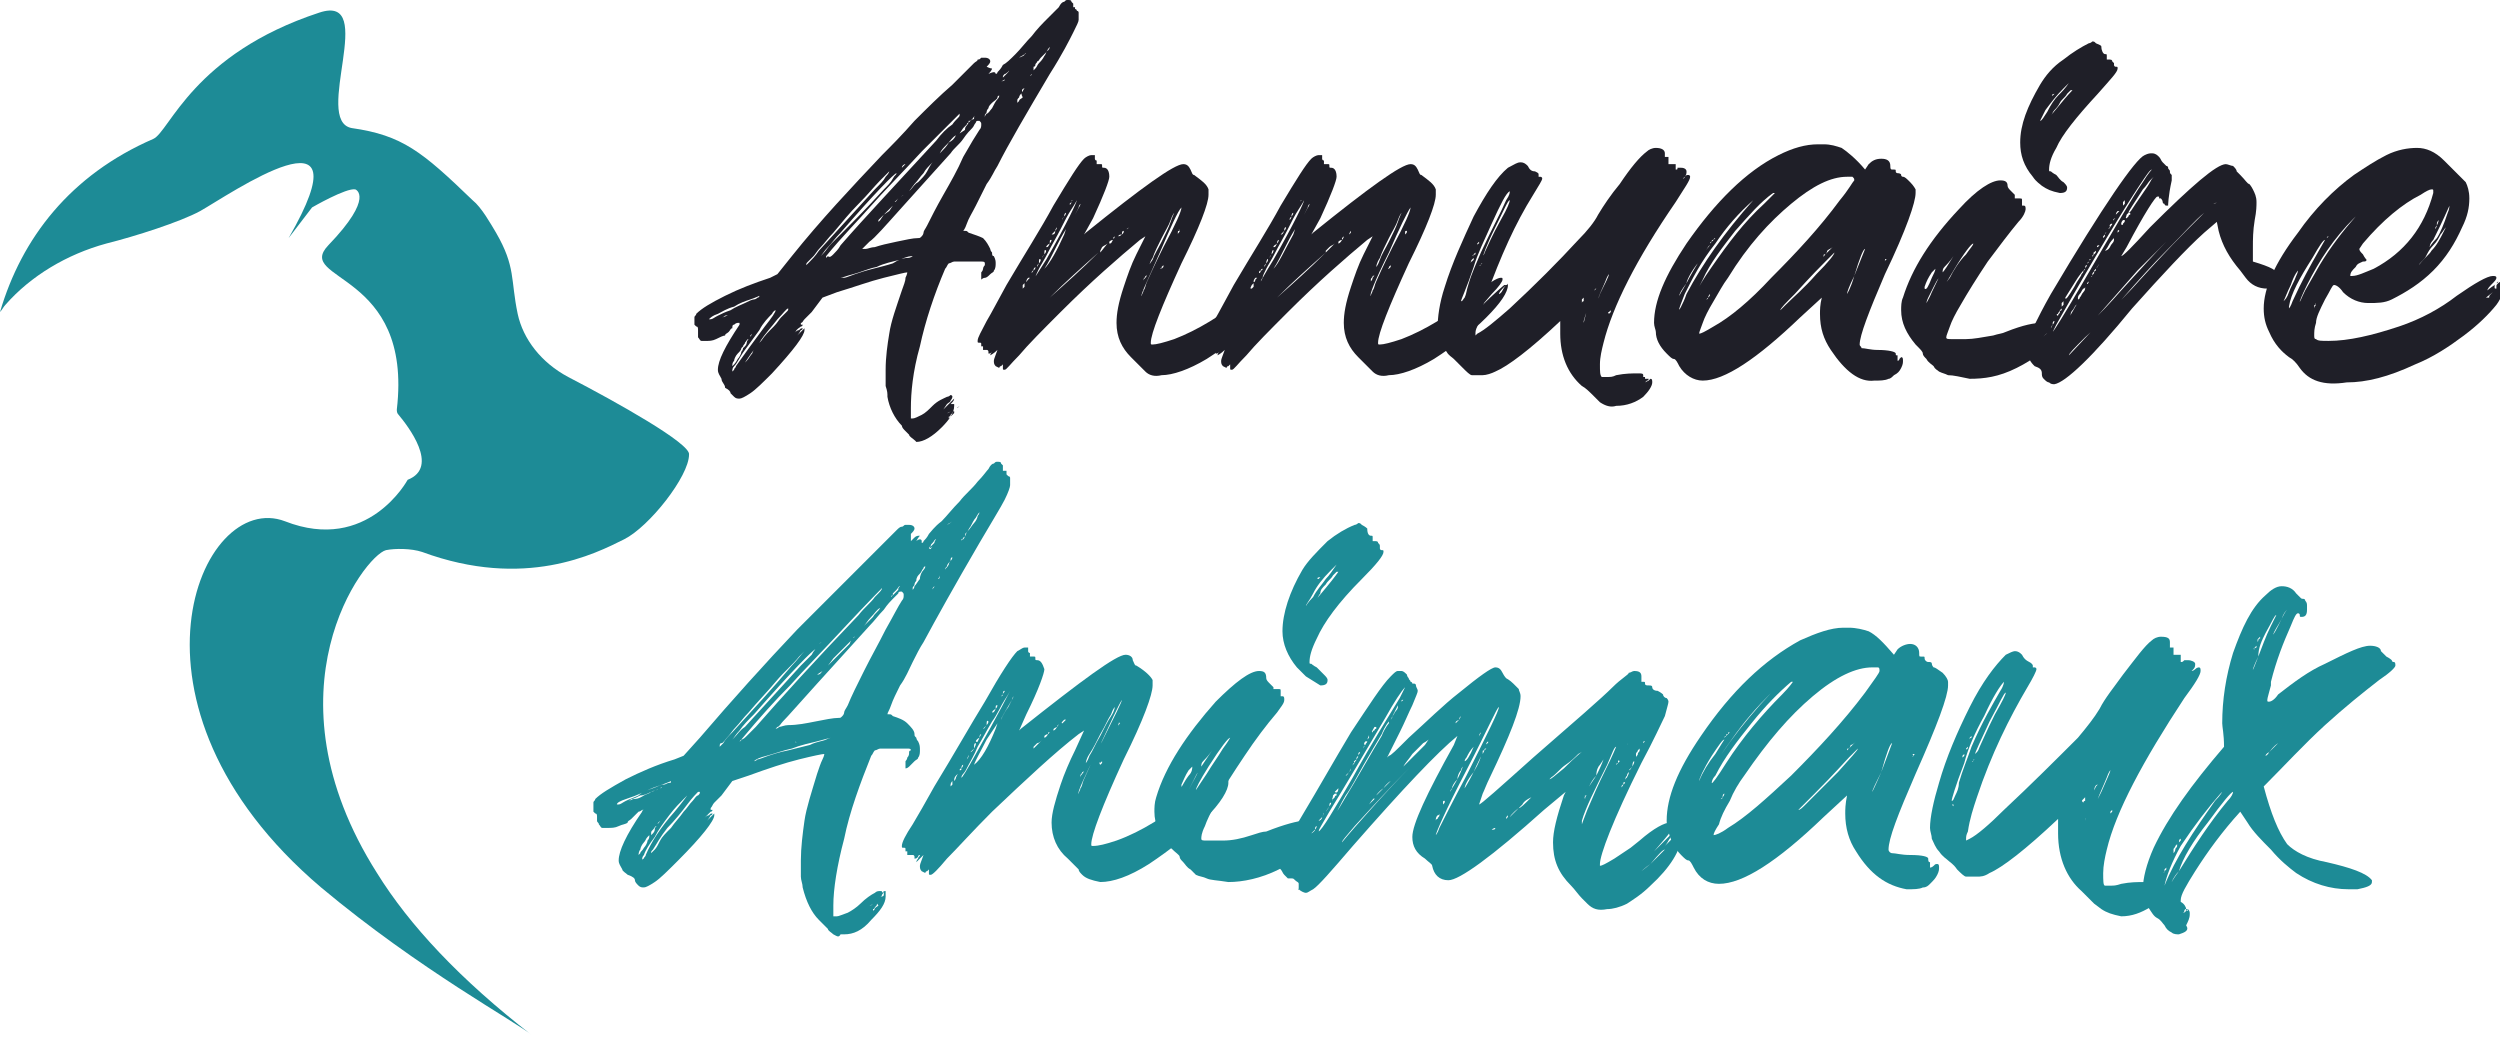 <?xml version="1.0" encoding="utf-8"?>
<!-- Generator: Adobe Illustrator 24.1.0, SVG Export Plug-In . SVG Version: 6.00 Build 0)  -->
<svg version="1.1" id="Layer_1" xmlns="http://www.w3.org/2000/svg" xmlns:xlink="http://www.w3.org/1999/xlink" x="0px" y="0px"
	 width="138.6px" height="57.5px" viewBox="0 0 138.6 57.5" style="enable-background:new 0 0 138.6 57.5;" xml:space="preserve">
<style type="text/css">
	.st0{fill:#1F1F28;}
	.st1{fill:#1D8B96;}
</style>
<g>
	<path class="st0" d="M50.7,24.4c-0.1-0.1-0.3-0.2-0.3-0.3c0,0-0.1-0.1-0.2-0.2c-0.1-0.1-0.2-0.2-0.2-0.3c-0.4-0.4-0.7-1-0.8-1.6
		c0-0.2,0-0.3-0.1-0.6v-0.2c0-0.2,0-0.4,0-0.7c0-0.7,0.1-1.4,0.2-2c0.1-0.7,0.4-1.5,0.7-2.4c0.1-0.3,0.2-0.5,0.2-0.7
		c0.1-0.2,0.1-0.3,0.1-0.3v0h0c-0.1,0-0.5,0.1-1.3,0.3c-0.8,0.2-1.6,0.5-2.6,0.8l-0.8,0.3l-0.6,0.8c-0.2,0.2-0.3,0.3-0.4,0.4
		c-0.1,0.1-0.1,0.2-0.2,0.2c0,0,0,0.1,0,0.1s0,0,0,0c0,0,0,0,0,0c0,0,0.1,0,0.1,0c0,0,0,0.1-0.1,0.1c-0.1,0.1-0.2,0.1-0.3,0.3
		c-0.2,0.2-0.3,0.3-0.3,0.3c0,0,0.1-0.1,0.2-0.2c0.1-0.1,0.2-0.2,0.3-0.2c0.1-0.1,0.1-0.1,0.2-0.1l0,0h0c0,0,0,0.1-0.1,0.1
		c-0.1,0.2-0.2,0.3-0.2,0.3c0,0,0.1-0.1,0.2-0.2c0.1-0.1,0.2-0.2,0.2-0.2c0,0,0,0,0,0c0,0,0,0,0,0v0.1c0,0.3-0.6,1.1-1.8,2.4
		c-0.5,0.5-0.9,0.9-1.2,1.1c-0.3,0.2-0.5,0.3-0.6,0.3c-0.1,0-0.2,0-0.3-0.1c-0.1-0.1-0.2-0.2-0.2-0.2c0-0.1-0.1-0.2-0.3-0.3
		C40.2,21.3,40,21.2,40,21c-0.1-0.2-0.2-0.3-0.2-0.5v0c0-0.5,0.4-1.3,1.2-2.5c0,0,0-0.1,0-0.1h0c0,0-0.1,0-0.1,0c0,0-0.1,0-0.2,0.1
		c-0.1,0-0.1,0.1-0.1,0.2c-0.1,0-0.1,0.1-0.2,0.2c-0.1,0.1-0.2,0.1-0.2,0.2c-0.1,0-0.3,0.1-0.5,0.2c-0.2,0.1-0.4,0.1-0.5,0.1
		c-0.1,0-0.2,0-0.3,0h0c-0.1,0-0.1-0.1-0.2-0.2c0-0.1,0-0.1,0-0.2c0,0,0,0,0-0.1c0,0,0-0.1,0-0.1c0-0.1,0-0.2-0.1-0.2
		c0,0-0.1-0.1-0.1-0.1c0-0.1,0-0.1,0-0.2c0-0.1,0-0.2,0-0.2c0-0.1,0.1-0.1,0.1-0.2c0.3-0.3,0.8-0.6,1.6-1c0.8-0.4,1.6-0.7,2.5-1
		l0.4-0.2l0.8-1c1.6-2,3.3-3.8,5-5.6c0.5-0.5,1.1-1.1,1.8-1.9c0.7-0.7,1.4-1.4,2.1-2c0.6-0.6,1-1,1.2-1.2c0.1-0.1,0.2-0.1,0.2-0.2
		c0.1,0,0.1,0,0.2-0.1c0,0,0,0,0.1,0c0,0,0,0,0.1,0c0.2,0,0.3,0.1,0.3,0.2c0,0.1-0.1,0.2-0.2,0.3l-0.2,0.2l0.2-0.2
		C54.9,3.8,55,3.8,55,3.8c0,0,0,0,0,0c0,0,0,0.1-0.2,0.3l-0.1,0.1l0.1-0.1C55,4,55.1,4,55.1,4c0,0,0.1,0,0.1,0.1c0,0,0,0,0,0
		c0,0,0,0,0,0c0,0,0.1,0,0.1-0.1c0.1-0.1,0.2-0.2,0.3-0.4C55.8,3.5,56,3.3,56.3,3c0.3-0.3,0.6-0.7,0.9-1c0.3-0.4,0.6-0.7,0.9-1
		c0.3-0.3,0.5-0.5,0.6-0.6c0.1-0.2,0.2-0.3,0.3-0.3C59.1,0,59.1,0,59.2,0c0.1,0,0.2,0,0.2,0.1c0,0,0.1,0.1,0.1,0.1c0,0,0,0,0,0v0
		c0,0,0,0,0,0.1c0,0,0,0,0,0c0,0,0,0,0,0c0,0,0,0,0,0.1v0c0,0,0,0,0,0c0,0,0,0,0.1,0c0,0,0,0,0,0c0,0,0,0,0,0.1c0,0,0.1,0,0.1,0.1
		c0,0,0.1,0,0.1,0.1c0,0,0,0.1,0,0.1c0,0,0,0.1,0,0.1c0,0,0,0.1,0,0.1c0,0,0,0,0,0.1c0,0.1-0.1,0.3-0.3,0.7
		c-0.2,0.4-0.6,1.2-1.3,2.3c-1.3,2.2-2.3,3.9-2.9,5.1c-0.2,0.3-0.3,0.6-0.6,1c-0.2,0.4-0.4,0.8-0.6,1.2c-0.2,0.4-0.4,0.7-0.5,1
		c-0.1,0.3-0.2,0.4-0.2,0.4c0,0,0.1,0,0.1,0c0.1,0,0.1,0,0.2,0.1c0.3,0.1,0.6,0.2,0.8,0.3c0.2,0.2,0.3,0.4,0.4,0.6
		c0,0,0,0.1,0.1,0.2c0,0.1,0,0.2,0.1,0.2c0.1,0.2,0.1,0.3,0.1,0.4s0,0.3-0.1,0.4c0,0.1-0.1,0.1-0.2,0.2s-0.2,0.2-0.3,0.2
		c-0.1,0-0.2,0.1-0.2,0.1h0c0,0,0,0,0,0v0c0,0,0,0,0,0c0,0,0,0,0-0.1c0,0,0-0.1,0-0.1c0,0,0-0.1,0-0.1c0,0,0-0.1,0-0.1
		c0,0,0.1-0.1,0.1-0.2c0-0.1,0.1-0.2,0.1-0.2c0-0.1,0-0.1,0-0.1c0-0.1-0.1-0.1-0.2-0.1c-0.1,0-0.4,0-0.8,0h-0.1c-0.3,0-0.5,0-0.6,0
		c-0.1,0-0.2,0.1-0.3,0.1c-0.1,0.1-0.1,0.2-0.2,0.3c0,0,0,0,0,0c-0.6,1.4-1.1,2.9-1.4,4.3c-0.4,1.4-0.5,2.6-0.5,3.4v0.6h0.1
		c0.1,0,0.3-0.1,0.5-0.2c0.2-0.1,0.4-0.3,0.6-0.5c0.3-0.3,0.6-0.4,0.8-0.5c0.1,0,0.2-0.1,0.2-0.1s0.1,0,0.1,0.1c0,0,0,0.1-0.1,0.2
		c0,0.1-0.1,0.1-0.2,0.2l-0.2,0.3l0.3-0.3c0.2-0.2,0.3-0.3,0.3-0.3h0c0,0,0,0.1-0.1,0.2c0,0-0.1,0.1-0.1,0.1c0,0,0,0,0.1,0
		c0,0,0,0,0.1,0c0,0,0,0,0-0.1c0-0.1,0-0.1,0-0.1l0,0c0,0,0,0.1,0,0.1c0,0,0,0.1,0,0.1c0,0,0,0.1,0,0.1c0,0.4-0.3,0.8-0.7,1.2
		c-0.5,0.5-1,0.8-1.4,0.8c-0.1,0-0.1,0-0.2,0C50.9,24.5,50.8,24.5,50.7,24.4z M41.3,16.8c0.2-0.1,0.4-0.2,0.5-0.2
		c0.1,0,0.2-0.1,0.2-0.1c0,0,0.1,0,0.1-0.1c0,0-0.2,0.1-0.5,0.2c-0.3,0.1-0.6,0.2-0.9,0.4c-0.4,0.1-0.7,0.3-0.9,0.4
		c-0.3,0.1-0.4,0.2-0.5,0.3c0,0,0,0,0,0l0,0c0,0,0,0,0.1,0c0.1,0,0.2-0.1,0.4-0.2c0.2-0.1,0.4-0.2,0.7-0.3
		C40.8,17,41.1,16.9,41.3,16.8z M40.9,17.2c0.1-0.1,0.3-0.1,0.4-0.2c0.1,0,0.2-0.1,0.3-0.1c0.1,0,0.1,0,0.2-0.1c0,0,0.1,0,0.1,0
		c0,0,0,0,0.1,0c0,0,0,0,0,0c0,0,0,0,0,0h0c0,0-0.1,0-0.2,0.1c-0.1,0-0.3,0.1-0.5,0.2c-0.2,0.1-0.4,0.1-0.6,0.2s-0.4,0.2-0.5,0.2
		c-0.1,0.1-0.2,0.1-0.2,0.1h0c0,0,0.1,0,0.3-0.1C40.4,17.4,40.6,17.3,40.9,17.2C40.9,17.2,40.9,17.2,40.9,17.2z M41.2,19.2l-0.1,0.1
		c0,0.1-0.1,0.2-0.2,0.3c-0.1,0.1-0.2,0.3-0.2,0.4c-0.1,0.1-0.1,0.2-0.1,0.3v0c0,0,0,0,0.1-0.1c0,0,0.1-0.1,0.2-0.3
		c0.1-0.1,0.2-0.3,0.2-0.4c0.1-0.1,0.1-0.2,0.1-0.3L41.2,19.2z M42.4,18.1c0.4-0.5,0.6-0.8,0.6-0.9c0,0-0.1,0-0.2,0.2
		c-0.2,0.2-0.5,0.5-0.7,0.9c-0.3,0.4-0.5,0.7-0.8,1.1c-0.3,0.4-0.4,0.7-0.6,0.9c-0.1,0.1-0.1,0.2-0.1,0.3c0,0,0,0,0,0c0,0,0,0,0,0
		c0,0,0,0,0.1-0.1c0-0.1,0.1-0.1,0.1-0.2C41.3,19.6,41.8,18.9,42.4,18.1z M41.5,18.8C41.5,18.8,41.5,18.7,41.5,18.8
		C41.5,18.7,41.5,18.8,41.5,18.8c-0.1,0-0.1,0.1-0.2,0.2c0,0.1-0.1,0.1-0.1,0.2c0,0,0,0.1,0,0.1c0,0,0,0,0.1-0.1
		c0,0,0.1-0.1,0.1-0.2C41.4,18.9,41.5,18.8,41.5,18.8z M42.2,18.9c0.2-0.3,0.4-0.5,0.7-0.8c0.2-0.2,0.3-0.4,0.4-0.5
		c0.1-0.1,0.2-0.2,0.3-0.3c0.1-0.1,0.1-0.1,0.1-0.2c0,0,0,0,0,0v0c0,0,0,0,0,0c-0.1,0-0.3,0.3-0.6,0.6c-0.3,0.4-0.7,0.8-1,1.3
		c-0.4,0.5-0.6,0.8-0.8,1.1c-0.1,0.1-0.1,0.1-0.1,0.1c0,0,0,0,0,0c0,0,0.1-0.1,0.2-0.2c0.1-0.1,0.2-0.3,0.3-0.4
		C41.8,19.3,42,19.1,42.2,18.9z M41.7,18.5C41.7,18.5,41.7,18.5,41.7,18.5L41.7,18.5c-0.1,0.1-0.1,0.1-0.1,0.1c0,0,0,0,0,0s0,0,0,0
		C41.6,18.7,41.6,18.7,41.7,18.5L41.7,18.5z M44,16C44,16,44,16,44,16L44,16C44,16,44,16,44,16C43.9,16.1,43.9,16.1,44,16
		C44,16.1,44,16.1,44,16C44,16.1,44,16.1,44,16C44,16.1,44,16.1,44,16C44,16,44,16,44,16z M44.6,15.8C44.6,15.8,44.6,15.8,44.6,15.8
		C44.6,15.9,44.6,15.9,44.6,15.8l-0.1,0.1v0C44.5,15.9,44.5,15.9,44.6,15.8C44.6,15.9,44.6,15.9,44.6,15.8
		C44.7,15.9,44.7,15.9,44.6,15.8L44.6,15.8z M48.5,10.5c0.3-0.3,0.5-0.5,0.6-0.7c0.2-0.2,0.2-0.3,0.2-0.3c0,0-0.2,0.2-0.5,0.5
		c-0.3,0.3-0.7,0.8-1.2,1.3c-0.5,0.5-0.9,1-1.4,1.6c-0.3,0.3-0.5,0.6-0.7,0.8c-0.2,0.2-0.3,0.4-0.4,0.5c-0.1,0.1-0.2,0.2-0.3,0.3
		c-0.1,0.1-0.1,0.1-0.1,0.2l0,0c0,0,0.1-0.1,0.2-0.2c0.1-0.1,0.3-0.3,0.5-0.6C46.4,12.8,47.4,11.7,48.5,10.5z M49,10.5
		c0.2-0.2,0.4-0.4,0.5-0.6c0.1-0.2,0.2-0.2,0.2-0.3c0,0,0,0,0,0c-0.1,0-1.2,1.1-3.1,3.3c-0.3,0.3-0.5,0.6-0.7,0.8
		c-0.2,0.2-0.3,0.4-0.4,0.5c-0.1,0.1-0.1,0.2-0.2,0.2c0,0,0,0,0,0v0l0,0c0,0,0.1-0.1,0.3-0.3c0.2-0.2,0.3-0.4,0.5-0.6
		C47,12.6,48,11.6,49,10.5z M46.2,14.1c0.1-0.1,0.3-0.3,0.4-0.5c1.3-1.5,3.1-3.4,5.3-5.8c0.3-0.4,0.6-0.7,0.9-0.9
		c0.2-0.3,0.4-0.4,0.4-0.5c0,0,0-0.1,0-0.1c0,0-0.7,0.7-2.1,2.1c-1.1,1.2-2.1,2.2-2.8,3c-0.7,0.8-1.6,1.7-2.5,2.8c0,0,0,0.1,0,0.1v0
		c0,0,0,0,0,0c0,0,0,0,0.1-0.1C46,14.3,46.1,14.2,46.2,14.1z M50.3,14.3c0.2,0,0.3-0.1,0.3-0.1c-0.1,0-0.3,0-0.7,0.2
		c-0.4,0.1-0.9,0.2-1.3,0.4c-0.5,0.1-0.9,0.3-1.3,0.4c-0.4,0.1-0.6,0.2-0.7,0.2v0c0,0,0.1,0,0.2,0c0.1,0,0.3-0.1,0.6-0.2
		c0.3-0.1,0.6-0.2,1-0.3s0.8-0.2,1.1-0.3C49.8,14.4,50.1,14.3,50.3,14.3z M47.2,14.8C47.2,14.8,47.1,14.8,47.2,14.8L47.2,14.8
		C47.1,14.9,47.1,14.9,47.2,14.8C47.2,14.9,47.2,14.9,47.2,14.8L47.2,14.8L47.2,14.8C47.2,14.8,47.2,14.8,47.2,14.8z M47.6,14.7
		C47.5,14.7,47.5,14.7,47.6,14.7L47.6,14.7C47.5,14.8,47.5,14.8,47.6,14.7L47.6,14.7L47.6,14.7L47.6,14.7
		C47.6,14.7,47.6,14.7,47.6,14.7z M49.7,13.4c0.5-0.1,0.9-0.2,1.2-0.2c0.1,0,0.1,0,0.2-0.1c0,0,0.1-0.1,0.1-0.2
		c0-0.1,0.1-0.2,0.2-0.4c0.2-0.4,0.5-1,0.9-1.7c0.4-0.7,0.8-1.4,1.1-2.1c0.4-0.7,0.7-1.2,0.9-1.5c0.1-0.1,0.1-0.2,0.1-0.3
		c0-0.1,0-0.1-0.1-0.2c0,0,0,0-0.1,0c0,0,0,0,0,0c0,0-0.1,0-0.1,0.1C54,6.9,54,7,53.9,7.1c-0.1,0.1-0.3,0.3-0.5,0.6
		c-0.2,0.3-0.5,0.5-0.7,0.8c-0.9,1-1.8,2-2.7,3c-0.9,1-1.5,1.7-1.8,1.9c-0.1,0.1-0.2,0.2-0.3,0.3c-0.1,0.1-0.1,0.1-0.1,0.1
		c0,0,0.1,0,0.2,0c0.1,0,0.3-0.1,0.5-0.1C48.8,13.6,49.2,13.5,49.7,13.4z M48.5,14.5C48.5,14.5,48.5,14.5,48.5,14.5
		C48.4,14.5,48.4,14.5,48.5,14.5C48.4,14.5,48.4,14.5,48.5,14.5L48.5,14.5L48.5,14.5L48.5,14.5C48.5,14.5,48.5,14.5,48.5,14.5z
		 M48.7,14.4C48.7,14.4,48.7,14.4,48.7,14.4L48.7,14.4C48.6,14.4,48.7,14.4,48.7,14.4C48.7,14.5,48.7,14.5,48.7,14.4L48.7,14.4
		L48.7,14.4C48.8,14.4,48.7,14.4,48.7,14.4z M49,11.9l-0.2,0.2c0,0-0.1,0.1-0.1,0.1c0,0,0,0,0,0.1c0,0,0,0,0,0c0,0,0,0,0,0
		c0,0,0.1-0.1,0.1-0.1L49,11.9z M49.5,11.4L49.5,11.4C49.5,11.4,49.5,11.4,49.5,11.4c-0.1,0.1-0.2,0.2-0.3,0.3L49,11.9l0.3-0.2
		L49.5,11.4C49.5,11.4,49.5,11.4,49.5,11.4z M50.1,10.8C50.1,10.8,50.1,10.7,50.1,10.8L50.1,10.8L49.8,11c-0.1,0.1-0.1,0.1-0.2,0.2
		l-0.1,0.1c0,0,0,0,0.1-0.1c0.1,0,0.1-0.1,0.2-0.2C49.9,10.9,50,10.9,50.1,10.8z M50.2,9.1C50.3,9.1,50.3,9.1,50.2,9.1
		C50.3,9.1,50.2,9.1,50.2,9.1c-0.1,0-0.2,0.1-0.2,0.2c-0.1,0.1-0.1,0.2-0.2,0.2c0,0-0.1,0.1-0.1,0.1c0,0,0,0,0.1-0.1
		c0.1,0,0.1-0.1,0.2-0.2L50.2,9.1z M51.7,9c0,0,0,0-0.1,0.1c-0.1,0.1-0.3,0.3-0.4,0.5c-0.2,0.2-0.3,0.4-0.5,0.6l-0.3,0.4l0.1-0.1
		c0.1-0.1,0.2-0.3,0.4-0.4c0.2-0.2,0.4-0.4,0.5-0.6C51.6,9.1,51.7,9,51.7,9z M53,7.5c0.1-0.1,0.2-0.2,0.2-0.2
		C53.2,7.4,53.1,7.4,53,7.5c-0.2,0.1-0.3,0.3-0.5,0.5c-0.2,0.2-0.3,0.3-0.4,0.5C52,8.6,52,8.6,52,8.6c0,0,0.1-0.1,0.2-0.2
		c0.1-0.1,0.3-0.3,0.4-0.5C52.8,7.8,52.9,7.7,53,7.5z M52.7,22.8C52.7,22.8,52.7,22.8,52.7,22.8L52.7,22.8c-0.1,0.1-0.2,0.1-0.2,0.1
		s0,0,0,0c0,0,0,0,0,0C52.6,22.9,52.6,22.9,52.7,22.8L52.7,22.8z M52.9,22.8L52.9,22.8L52.9,22.8c-0.1,0-0.1,0.1-0.1,0.1
		c0,0-0.1,0.1-0.1,0.1c0,0.1-0.1,0.1-0.1,0.1c0,0,0,0,0,0.1c0,0,0,0,0.1-0.1c0,0,0.1-0.1,0.2-0.2C52.9,22.8,52.9,22.8,52.9,22.8z
		 M53.2,22.5C53.1,22.5,53.1,22.5,53.2,22.5c-0.1,0.1-0.1,0.1-0.1,0.1l0,0c0,0,0,0,0,0C53,22.6,53.1,22.6,53.2,22.5
		C53.1,22.5,53.2,22.5,53.2,22.5z M53.7,6.8C53.7,6.8,53.7,6.8,53.7,6.8c0,0-0.1,0-0.1,0.1c0,0-0.1,0.1-0.2,0.2l-0.2,0.3l0.3-0.2
		C53.5,7,53.6,7,53.7,6.8C53.7,6.9,53.7,6.9,53.7,6.8L53.7,6.8z M54.1,6.4C54.1,6.4,54.1,6.4,54.1,6.4C54.1,6.4,54.1,6.4,54.1,6.4
		c-0.1,0-0.1,0.1-0.2,0.2c-0.1,0.1-0.1,0.1-0.2,0.1c0,0,0,0,0,0.1c0,0,0,0,0.1-0.1c0,0,0.1-0.1,0.2-0.1C54,6.5,54,6.4,54.1,6.4z
		 M55.3,5.5c0.1-0.1,0.1-0.2,0.1-0.2c0,0,0,0,0,0c0,0,0,0,0,0c0,0-0.1,0-0.1,0.1S55.1,5.6,55,5.7c-0.1,0.1-0.2,0.2-0.2,0.3
		c-0.1,0.1-0.1,0.2-0.1,0.2c0,0.1-0.1,0.1-0.1,0.2c0,0,0,0.1,0,0.1c0,0,0,0,0,0l0,0c0,0,0-0.1,0.1-0.2C54.8,6.3,54.9,6.1,55,6
		C55.1,5.8,55.2,5.6,55.3,5.5z M55.9,4C56,3.9,56,3.9,55.9,4C56,3.9,55.9,3.9,55.9,4c-0.1,0-0.1,0.1-0.2,0.1
		c-0.1,0.1-0.1,0.1-0.1,0.2c0,0,0,0,0,0c0,0,0,0,0.1-0.1c0,0,0.1-0.1,0.2-0.2C55.9,4,55.9,4,55.9,4z M55.7,4.4
		C55.7,4.4,55.7,4.4,55.7,4.4L55.7,4.4c-0.1,0.1-0.2,0.1-0.2,0.1c0,0,0,0,0,0l0,0C55.6,4.5,55.7,4.5,55.7,4.4L55.7,4.4z M55.9,6.4
		C55.9,6.4,55.9,6.4,55.9,6.4L55.9,6.4C55.8,6.4,55.8,6.4,55.9,6.4C55.8,6.4,55.8,6.4,55.9,6.4c-0.1,0.1-0.1,0.1-0.1,0.2v0l0,0
		C55.8,6.5,55.8,6.5,55.9,6.4L55.9,6.4z M56.4,3.6c0,0,0,0-0.1,0.1c-0.1,0.1-0.1,0.1-0.2,0.2C56,4,55.9,4.1,55.9,4.1
		c0,0-0.1,0.1-0.1,0.1l0.1-0.1L56.4,3.6C56.4,3.7,56.4,3.6,56.4,3.6z M56.2,5.8L56.2,5.8L56.2,5.8C56.2,5.8,56.2,5.8,56.2,5.8
		C56.1,5.9,56.1,5.9,56.2,5.8C56.1,6,56.1,6,56.1,6v0c0,0,0,0,0,0C56.1,6,56.1,6,56.2,5.8C56.2,5.9,56.2,5.9,56.2,5.8z M56.7,5.1
		c0-0.1,0.1-0.2,0.1-0.2c0,0,0-0.1,0.1-0.1l0,0h0c0,0,0,0-0.1,0.1C56.7,4.9,56.6,5,56.7,5.1c-0.1,0.1-0.2,0.2-0.2,0.3
		c-0.1,0.1-0.1,0.1-0.1,0.2c0,0,0,0.1,0,0.1v0c0,0,0,0,0.1-0.1c0-0.1,0.1-0.1,0.2-0.2C56.6,5.2,56.6,5.1,56.7,5.1z M56.8,3
		C56.9,3,56.9,2.9,56.8,3C56.9,2.9,56.8,3,56.8,3c-0.1,0.1-0.2,0.1-0.3,0.2c-0.1,0.1-0.1,0.1-0.2,0.2c0,0-0.1,0.1-0.1,0.1
		c0,0,0,0,0.1-0.1c0.1-0.1,0.1-0.1,0.2-0.2C56.7,3.1,56.8,3.1,56.8,3z M57.2,4.1L57.2,4.1L57.2,4.1c-0.1,0.1-0.1,0.1-0.1,0.2
		C57,4.4,57,4.4,57,4.5c0,0.1-0.1,0.1-0.1,0.1c0,0,0,0,0,0c0,0,0.1-0.1,0.1-0.2c0-0.1,0.1-0.1,0.1-0.2C57.2,4.2,57.2,4.1,57.2,4.1z
		 M57.9,3.1C58,3,58,2.8,58.1,2.8c0.1-0.1,0.1-0.2,0.1-0.2l0,0c0,0,0,0,0,0l0,0c0,0-0.1,0.1-0.2,0.3C58,2.9,57.9,3,57.7,3.2
		c0,0,0,0,0,0c-0.1,0.1-0.1,0.2-0.2,0.2c0,0.1-0.1,0.1-0.1,0.2c0,0.1-0.1,0.1-0.1,0.1c0,0,0,0.1,0,0.1c0,0,0,0,0,0.1c0,0,0,0,0,0v0
		h0c0,0,0,0,0.1-0.1c0.1-0.1,0.1-0.2,0.2-0.3C57.7,3.4,57.8,3.3,57.9,3.1z"/>
	<path class="st0" d="M63.5,20.6c-0.1-0.1-0.2-0.2-0.2-0.2c-0.1-0.1-0.3-0.3-0.6-0.6c-0.5-0.5-0.8-1.1-0.8-1.9c0-0.5,0.1-1.1,0.4-2
		c0.2-0.6,0.4-1.2,0.7-1.8l0.5-1l-0.3,0.2c-1.2,1-2.7,2.3-4.4,4c-1,1-1.8,1.8-2.3,2.4c-0.5,0.5-0.7,0.8-0.8,0.8
		c-0.1,0-0.1,0-0.1-0.1l0-0.2c0,0,0,0-0.1,0.1c-0.1,0-0.1,0.1-0.1,0.1l-0.2-0.1c-0.1-0.1-0.1-0.2-0.1-0.3c0-0.1,0.1-0.3,0.2-0.6
		c-0.2,0.2-0.4,0.3-0.4,0.3c0,0,0,0,0,0c0,0,0-0.1,0.1-0.2c0-0.1,0.1-0.1,0.1-0.1v0c0,0,0,0,0,0c0,0-0.1,0-0.1,0.1
		c-0.1,0.1-0.1,0.1-0.2,0.1c0,0,0,0,0,0l0-0.1c0,0,0-0.1-0.1-0.1c0,0-0.1,0-0.1,0c-0.1,0-0.1,0-0.1,0l0,0l0-0.2c0,0,0,0,0,0
		c0,0,0,0-0.1,0c0,0,0-0.1,0-0.1c0-0.1,0-0.1-0.1-0.1c-0.1,0-0.1,0-0.1-0.1c0-0.2,0.2-0.5,0.5-1.1c0.3-0.5,0.6-1.1,1.1-2
		c1-1.7,1.9-3.1,2.6-4.4c0.9-1.5,1.4-2.3,1.7-2.6c0.1-0.1,0.3-0.2,0.4-0.2c0.1,0,0.1,0,0.2,0c0,0,0,0.1,0,0.1c0,0.1,0,0.1,0,0.1
		c0,0,0,0.1,0.1,0.1c0,0,0,0,0,0c0,0,0,0,0,0.1l0,0.1c0,0,0,0,0,0c0,0,0.1,0,0.1,0c0,0,0,0,0.1,0c0.1,0,0.1,0,0.1,0.1s0,0.1,0.1,0.1
		c0.2,0,0.3,0.2,0.3,0.5c0,0.2-0.3,1-0.9,2.3L60.1,13l0.1-0.1c3.1-2.5,4.9-3.8,5.4-3.8c0.2,0,0.3,0.1,0.4,0.3
		c0.1,0.2,0.1,0.3,0.2,0.3c0.4,0.3,0.7,0.5,0.8,0.8c0,0.1,0,0.2,0,0.3c0,0.5-0.5,1.8-1.5,3.8c-1.1,2.4-1.7,3.9-1.7,4.4
		c0,0.1,0,0.1,0.1,0.1c0.2,0,0.6-0.1,1.2-0.3c1.3-0.5,2.6-1.3,4-2.4c0.8-0.7,1.3-1,1.5-1c0.1,0,0.1,0,0.1,0.1c0,0.1-0.2,0.4-0.6,0.8
		l-0.6,0.7c0.8-0.8,1.3-1.2,1.3-1.2c0,0,0,0,0,0c0,0,0.1,0,0.1,0c0,0,0.1,0,0.1-0.1c0,0,0,0.1,0,0.1c0,0.4-0.4,1-1.2,1.8
		c-0.8,0.8-1.8,1.6-2.9,2.3c-1,0.6-1.9,0.9-2.5,0.9C64,20.9,63.7,20.8,63.5,20.6z M56.7,16c0,0,0.1-0.1,0.1-0.1c0,0,0-0.1,0-0.1
		c0,0,0,0,0-0.1h0c0,0-0.1,0.1-0.1,0.1C56.7,16,56.7,16,56.7,16L56.7,16C56.7,16.1,56.7,16,56.7,16z M57,15.5l0.1-0.1l-0.1,0
		c-0.1,0.1-0.1,0.2-0.1,0.2v0C56.9,15.7,56.9,15.6,57,15.5z M57.3,15c0.1-0.1,0.1-0.1,0.1-0.2h0C57.3,14.9,57.3,14.9,57.3,15
		c-0.1,0-0.1,0.1-0.1,0.1v0C57.2,15.2,57.2,15.1,57.3,15z M58,14.4c1.2-2.1,1.7-3.2,1.7-3.3h0l0,0c0,0-0.1,0.2-0.3,0.5
		c-0.2,0.3-0.4,0.7-0.6,1.1c-0.2,0.4-0.5,0.9-0.7,1.3c-0.2,0.4-0.4,0.7-0.5,0.9c-0.1,0.2-0.2,0.4-0.2,0.5c-0.1,0.1-0.1,0.2-0.1,0.2
		v0C57.2,15.6,57.5,15.2,58,14.4z M57.6,14.6c0.1-0.1,0.1-0.2,0.1-0.2C57.6,14.3,57.6,14.4,57.6,14.6c-0.1,0.1-0.1,0.1-0.1,0.2v0
		L57.6,14.6z M57.9,14.1c0.1-0.1,0.1-0.2,0.1-0.2C57.9,13.8,57.9,13.9,57.9,14.1c-0.1,0.1-0.1,0.1-0.1,0.2v0
		C57.8,14.3,57.8,14.2,57.9,14.1z M59,13l0.1-0.3c0,0-0.2,0.3-0.5,0.9c-0.3,0.6-0.5,1-0.7,1.3C58.2,14.6,58.6,13.9,59,13z
		 M58.2,13.5c0.1-0.1,0.1-0.2,0.1-0.2l0,0C58.2,13.3,58.2,13.3,58.2,13.5C58,13.6,58,13.7,58,13.7v0C58.1,13.7,58.1,13.7,58.2,13.5z
		 M60.9,14c-0.9,0.8-1.8,1.6-2.7,2.5C59.1,15.7,60,14.9,60.9,14z M58.5,12.8c0.1-0.1,0.1-0.2,0.1-0.2l0,0
		C58.6,12.6,58.5,12.7,58.5,12.8c-0.1,0.1-0.2,0.2-0.2,0.2v0C58.4,13,58.5,13,58.5,12.8z M59,12c0.1-0.1,0.1-0.2,0.1-0.2
		C59.1,11.8,59,11.8,59,12c-0.1,0.1-0.1,0.1-0.1,0.2v0C58.9,12.2,58.9,12.1,59,12z M59.4,11.2c0-0.1,0.1-0.1,0.1-0.1l0,0
		C59.4,11.1,59.4,11.1,59.4,11.2c-0.1,0.1-0.1,0.1-0.1,0.1v0C59.3,11.4,59.4,11.3,59.4,11.2z M59.6,11.9c0.2-0.4,0.3-0.5,0.3-0.6
		c0,0-0.1,0.1-0.1,0.2c-0.3,0.6-0.5,1-0.5,1C59.3,12.5,59.4,12.3,59.6,11.9z M61.4,13.5c-0.1,0.1-0.2,0.1-0.3,0.2
		C61,13.9,61,13.9,61,13.9c0,0,0,0.1,0,0.1c0,0,0,0,0,0L61.4,13.5z M61.7,13.3c0.1-0.1,0.1-0.2,0.1-0.2c0,0,0,0-0.1,0.1
		C61.8,13.2,61.7,13.3,61.7,13.3c-0.1,0-0.2,0.1-0.2,0.1c0,0,0,0.1,0,0.1C61.6,13.5,61.6,13.5,61.7,13.3z M62.2,13
		c0.1-0.1,0.1-0.1,0.1-0.2C62.2,12.8,62.2,12.9,62.2,13C62,13,62,13.1,62,13.1v0C62,13.1,62.1,13.1,62.2,13z M62.5,12.7
		c0,0,0.1-0.1,0.1-0.1c0,0,0.1-0.1,0.1-0.1l0,0l-0.1,0.1C62.5,12.7,62.4,12.7,62.5,12.7C62.4,12.7,62.4,12.7,62.5,12.7
		C62.5,12.7,62.5,12.7,62.5,12.7z M63.3,16.4c0-0.1,0.1-0.2,0.1-0.3c0.1-0.1,0.1-0.3,0.2-0.5c0.4-0.9,0.7-1.5,0.9-1.9
		c0.7-1.3,1-2,1-2.2h0c-0.2,0.2-0.6,1.1-1.2,2.5C63.6,15.6,63.2,16.4,63.3,16.4L63.3,16.4L63.3,16.4C63.3,16.5,63.3,16.5,63.3,16.4z
		 M63.5,15.4c0.1-0.1,0.1-0.2,0.1-0.2v0c0,0,0,0,0,0c0,0,0,0.1-0.1,0.1c0,0.1-0.1,0.1-0.1,0.2c0,0.1,0,0.1,0,0.1s0,0,0,0
		C63.4,15.5,63.4,15.5,63.5,15.4z M63.9,14.4c0.1-0.3,0.3-0.6,0.5-1c0.2-0.4,0.4-0.8,0.5-1.1c0.1-0.3,0.2-0.5,0.2-0.5
		c0,0-0.1,0.1-0.2,0.4c-0.1,0.3-0.3,0.6-0.5,1c-0.2,0.4-0.4,0.8-0.5,1.1c-0.2,0.3-0.2,0.5-0.2,0.5C63.6,14.8,63.7,14.7,63.9,14.4z
		 M64.4,14.9c0,0,0.1-0.1,0.1-0.1c0,0,0-0.1,0-0.1c0,0,0,0,0,0c0,0,0,0-0.1,0.1C64.4,14.7,64.4,14.8,64.4,14.9
		C64.3,14.8,64.3,14.9,64.4,14.9C64.3,14.9,64.3,14.9,64.4,14.9C64.3,14.9,64.4,14.9,64.4,14.9z M65.4,12.8L65.4,12.8
		C65.4,12.7,65.4,12.7,65.4,12.8C65.4,12.7,65.3,12.7,65.4,12.8c-0.1,0-0.1,0-0.1,0.1c0,0,0,0.1,0,0.1h0
		C65.3,12.9,65.4,12.9,65.4,12.8z M69.2,17.2c0.1-0.1,0.1-0.1,0.1-0.1l0,0C69.3,17,69.3,17.1,69.2,17.2c-0.1,0.1-0.2,0.1-0.2,0.1
		C69.1,17.3,69.1,17.3,69.2,17.2z M70.7,16.1c0.1-0.2,0.2-0.3,0.2-0.3c0,0-0.1,0.1-0.2,0.2c-0.2,0.2-0.2,0.3-0.2,0.3c0,0,0,0,0,0
		C70.4,16.3,70.5,16.3,70.7,16.1z"/>
	<path class="st0" d="M76.1,20.6c-0.1-0.1-0.2-0.2-0.2-0.2c-0.1-0.1-0.3-0.3-0.6-0.6c-0.5-0.5-0.8-1.1-0.8-1.9c0-0.5,0.1-1.1,0.4-2
		c0.2-0.6,0.4-1.2,0.7-1.8l0.5-1l-0.3,0.2c-1.2,1-2.7,2.3-4.4,4c-1,1-1.8,1.8-2.3,2.4c-0.5,0.5-0.7,0.8-0.8,0.8
		c-0.1,0-0.1,0-0.1-0.1l0-0.2c0,0,0,0-0.1,0.1c-0.1,0-0.1,0.1-0.1,0.1l-0.2-0.1c-0.1-0.1-0.1-0.2-0.1-0.3c0-0.1,0.1-0.3,0.2-0.6
		c-0.2,0.2-0.4,0.3-0.4,0.3c0,0,0,0,0,0c0,0,0-0.1,0.1-0.2c0-0.1,0.1-0.1,0.1-0.1v0c0,0,0,0,0,0c0,0-0.1,0-0.1,0.1
		c-0.1,0.1-0.1,0.1-0.2,0.1c0,0,0,0,0,0l0-0.1c0,0,0-0.1-0.1-0.1c0,0-0.1,0-0.1,0c-0.1,0-0.1,0-0.1,0l0,0l0-0.2c0,0,0,0,0,0
		s0,0-0.1,0c0,0,0-0.1,0-0.1c0-0.1,0-0.1-0.1-0.1c-0.1,0-0.1,0-0.1-0.1c0-0.2,0.2-0.5,0.5-1.1c0.3-0.5,0.6-1.1,1.1-2
		c1-1.7,1.9-3.1,2.6-4.4c0.9-1.5,1.4-2.3,1.7-2.6c0.1-0.1,0.3-0.2,0.4-0.2c0.1,0,0.1,0,0.2,0c0,0,0,0.1,0,0.1c0,0.1,0,0.1,0,0.1
		c0,0,0,0.1,0.1,0.1s0,0,0,0c0,0,0,0,0,0.1l0,0.1c0,0,0,0,0,0c0,0,0.1,0,0.1,0c0,0,0,0,0.1,0c0.1,0,0.1,0,0.1,0.1s0,0.1,0.1,0.1
		c0.2,0,0.3,0.2,0.3,0.5c0,0.2-0.3,1-0.9,2.3L72.7,13l0.1-0.1c3.1-2.5,4.9-3.8,5.4-3.8c0.2,0,0.3,0.1,0.4,0.3
		c0.1,0.2,0.1,0.3,0.2,0.3c0.4,0.3,0.7,0.5,0.8,0.8c0,0.1,0,0.2,0,0.3c0,0.5-0.5,1.8-1.5,3.8c-1.1,2.4-1.7,3.9-1.7,4.4
		c0,0.1,0,0.1,0.1,0.1c0.2,0,0.6-0.1,1.2-0.3c1.3-0.5,2.6-1.3,4-2.4c0.8-0.7,1.3-1,1.5-1c0.1,0,0.1,0,0.1,0.1c0,0.1-0.2,0.4-0.6,0.8
		l-0.6,0.7c0.8-0.8,1.3-1.2,1.3-1.2c0,0,0,0,0,0s0.1,0,0.1,0c0,0,0.1,0,0.1-0.1c0,0,0,0.1,0,0.1c0,0.4-0.4,1-1.2,1.8
		c-0.8,0.8-1.8,1.6-2.9,2.3c-1,0.6-1.9,0.9-2.5,0.9C76.6,20.9,76.3,20.8,76.1,20.6z M69.4,16c0,0,0.1-0.1,0.1-0.1c0,0,0-0.1,0-0.1
		c0,0,0,0,0-0.1h0c0,0-0.1,0.1-0.1,0.1C69.3,16,69.3,16,69.4,16L69.4,16C69.3,16.1,69.3,16,69.4,16z M69.6,15.5l0.1-0.1l-0.1,0
		c-0.1,0.1-0.1,0.2-0.1,0.2v0C69.5,15.7,69.6,15.6,69.6,15.5z M69.9,15C70,15,70,14.9,70,14.9h0C70,14.9,69.9,14.9,69.9,15
		c-0.1,0-0.1,0.1-0.1,0.1v0C69.8,15.2,69.9,15.1,69.9,15z M70.6,14.4c1.2-2.1,1.7-3.2,1.7-3.3h0l0,0c0,0-0.1,0.2-0.3,0.5
		c-0.2,0.3-0.4,0.7-0.6,1.1c-0.2,0.4-0.5,0.9-0.7,1.3c-0.2,0.4-0.4,0.7-0.5,0.9c-0.1,0.2-0.2,0.4-0.2,0.5c-0.1,0.1-0.1,0.2-0.1,0.2
		v0C69.9,15.6,70.1,15.2,70.6,14.4z M70.2,14.6c0.1-0.1,0.1-0.2,0.1-0.2C70.3,14.3,70.2,14.4,70.2,14.6c-0.1,0.1-0.1,0.1-0.1,0.2v0
		L70.2,14.6z M70.5,14.1c0.1-0.1,0.1-0.2,0.1-0.2C70.6,13.8,70.5,13.9,70.5,14.1c-0.1,0.1-0.1,0.1-0.1,0.2v0
		C70.4,14.3,70.4,14.2,70.5,14.1z M71.7,13l0.1-0.3c0,0-0.2,0.3-0.5,0.9c-0.3,0.6-0.5,1-0.7,1.3C70.9,14.6,71.2,13.9,71.7,13z
		 M70.8,13.5c0.1-0.1,0.1-0.2,0.1-0.2l0,0C70.9,13.3,70.8,13.3,70.8,13.5c-0.1,0.1-0.2,0.1-0.2,0.2v0C70.7,13.7,70.7,13.7,70.8,13.5
		z M73.5,14c-0.9,0.8-1.8,1.6-2.7,2.5C71.7,15.7,72.6,14.9,73.5,14z M71.2,12.8c0.1-0.1,0.1-0.2,0.1-0.2l0,0
		C71.2,12.6,71.2,12.7,71.2,12.8C71.1,12.9,71,13,71,13v0C71.1,13,71.1,13,71.2,12.8z M71.6,12c0.1-0.1,0.1-0.2,0.1-0.2
		C71.7,11.8,71.6,11.8,71.6,12c-0.1,0.1-0.1,0.1-0.1,0.2v0C71.5,12.2,71.6,12.1,71.6,12z M72.1,11.2c0-0.1,0.1-0.1,0.1-0.1l0,0
		C72.1,11.1,72.1,11.1,72.1,11.2c-0.1,0.1-0.1,0.1-0.1,0.1v0C71.9,11.4,72,11.3,72.1,11.2z M72.3,11.9c0.2-0.4,0.3-0.5,0.3-0.6
		c0,0-0.1,0.1-0.1,0.2c-0.3,0.6-0.5,1-0.5,1C71.9,12.5,72.1,12.3,72.3,11.9z M74,13.5c-0.1,0.1-0.2,0.1-0.3,0.2
		c-0.1,0.1-0.2,0.2-0.2,0.2c0,0,0,0.1,0,0.1c0,0,0,0,0,0L74,13.5z M74.4,13.3c0.1-0.1,0.1-0.2,0.1-0.2c0,0,0,0-0.1,0.1
		C74.4,13.2,74.4,13.3,74.4,13.3c-0.1,0-0.2,0.1-0.2,0.1c0,0,0,0.1,0,0.1C74.2,13.5,74.3,13.5,74.4,13.3z M74.8,13
		c0.1-0.1,0.1-0.1,0.1-0.2C74.9,12.8,74.8,12.9,74.8,13c-0.1,0.1-0.2,0.1-0.2,0.1v0C74.6,13.1,74.7,13.1,74.8,13z M75.1,12.7
		c0,0,0.1-0.1,0.1-0.1c0,0,0.1-0.1,0.1-0.1l0,0l-0.1,0.1C75.1,12.7,75.1,12.7,75.1,12.7C75.1,12.7,75.1,12.7,75.1,12.7
		C75.1,12.7,75.1,12.7,75.1,12.7z M76,16.4c0-0.1,0.1-0.2,0.1-0.3c0.1-0.1,0.1-0.3,0.2-0.5c0.4-0.9,0.7-1.5,0.9-1.9
		c0.7-1.3,1-2,1-2.2h0C78,11.8,77.6,12.6,77,14C76.2,15.6,75.9,16.4,76,16.4L76,16.4L76,16.4C75.9,16.5,75.9,16.5,76,16.4z
		 M76.1,15.4c0.1-0.1,0.1-0.2,0.1-0.2v0c0,0,0,0,0,0c0,0,0,0.1-0.1,0.1c0,0.1-0.1,0.1-0.1,0.2c0,0.1,0,0.1,0,0.1s0,0,0,0
		S76.1,15.5,76.1,15.4z M76.5,14.4c0.1-0.3,0.3-0.6,0.5-1c0.2-0.4,0.4-0.8,0.5-1.1c0.1-0.3,0.2-0.5,0.2-0.5c0,0-0.1,0.1-0.2,0.4
		c-0.1,0.3-0.3,0.6-0.5,1c-0.2,0.4-0.4,0.8-0.5,1.1c-0.2,0.3-0.2,0.5-0.2,0.5C76.3,14.8,76.4,14.7,76.5,14.4z M77,14.9
		c0,0,0.1-0.1,0.1-0.1c0,0,0-0.1,0-0.1c0,0,0,0,0,0c0,0,0,0-0.1,0.1C77,14.7,77,14.8,77,14.9C77,14.8,76.9,14.9,77,14.9
		C76.9,14.9,76.9,14.9,77,14.9C77,14.9,77,14.9,77,14.9z M78,12.8L78,12.8C78.1,12.7,78.1,12.7,78,12.8C78,12.7,78,12.7,78,12.8
		c-0.1,0-0.1,0-0.1,0.1c0,0,0,0.1,0,0.1h0C78,12.9,78,12.9,78,12.8z M81.9,17.2c0.1-0.1,0.1-0.1,0.1-0.1l0,0
		C82,17,81.9,17.1,81.9,17.2c-0.1,0.1-0.2,0.1-0.2,0.1C81.7,17.3,81.8,17.3,81.9,17.2z M83.3,16.1c0.1-0.2,0.2-0.3,0.2-0.3
		c0,0-0.1,0.1-0.2,0.2c-0.2,0.2-0.2,0.3-0.2,0.3c0,0,0,0,0,0S83.2,16.3,83.3,16.1z"/>
	<path class="st0" d="M88.7,22.3L88.4,22c-0.3-0.3-0.5-0.5-0.7-0.6c-0.8-0.7-1.2-1.7-1.2-2.9v-0.7c-1.7,1.6-2.9,2.5-3.6,2.8
		c-0.2,0.1-0.5,0.2-0.7,0.2c-0.3,0-0.5,0-0.6,0c-0.1,0-0.3-0.2-0.5-0.4c-0.2-0.2-0.4-0.4-0.5-0.5c-0.1-0.1-0.3-0.2-0.4-0.4
		c-0.2-0.2-0.3-0.4-0.4-0.7c0-0.2-0.1-0.4-0.1-0.6c0-0.6,0.1-1.4,0.4-2.3c0.4-1.3,1-2.6,1.6-3.9c0.7-1.3,1.3-2.2,1.9-2.7
		C84,9.1,84.1,9,84.3,9c0.2,0,0.3,0.1,0.4,0.2c0.1,0.2,0.2,0.3,0.4,0.3c0.2,0.1,0.2,0.1,0.2,0.2v0.1c0,0,0,0,0,0l0.1,0
		c0,0,0.1,0,0.1,0.1c0,0.1-0.2,0.4-0.5,0.9c-1,1.6-1.8,3.4-2.6,5.6c-0.2,0.5-0.3,1.1-0.5,1.7c-0.1,0.2-0.1,0.3-0.1,0.4
		c0,0,0,0,0,0.1l0.1-0.1c0.4-0.2,1-0.7,1.8-1.4c1.4-1.3,2.7-2.6,3.8-3.8c0.5-0.5,0.9-1,1.1-1.4c0.3-0.5,0.7-1.1,1.2-1.7
		c0.6-0.9,1.1-1.5,1.5-1.8c0.1-0.1,0.3-0.2,0.5-0.2c0.3,0,0.5,0.1,0.5,0.3l0,0.1v0.1l0,0l0.1,0c0.1,0,0.1,0,0.1,0c0,0,0,0,0,0.1
		l0,0.2c0,0,0,0,0,0.1l0.2,0c0.1,0,0.1,0,0.1,0c0,0,0,0,0.1,0c0,0,0,0,0,0.1c0,0,0,0.1,0,0.1c0,0.1,0,0.1,0,0.1c0.1,0,0.1,0,0.1-0.1
		c0,0,0.1,0,0.2,0c0.2,0,0.3,0.1,0.3,0.2c0,0.1,0,0.2-0.1,0.3l-0.1,0.1c0,0,0.1,0,0.1-0.1c0.1-0.1,0.1-0.1,0.2-0.1
		c0.1,0,0.1,0.1,0.1,0.1c0,0.2-0.3,0.6-0.8,1.4c-2.2,3.2-3.5,5.8-4,7.8c-0.1,0.4-0.2,0.8-0.2,1.2c0,0.4,0,0.6,0.1,0.7h0.3
		c0.2,0,0.3,0,0.5-0.1c0.5-0.1,0.9-0.1,1.2-0.1c0.2,0,0.3,0,0.3,0.1v0.1c0,0,0,0,0,0c0,0,0,0,0.1,0c0,0,0,0,0,0l0,0.1c0,0,0,0,0,0
		l0.2,0c0,0,0,0.1-0.1,0.1l-0.1,0.1l0.2-0.1c0.1-0.1,0.1-0.1,0.1-0.1c0.1,0,0.1,0.1,0.1,0.2c0,0.2-0.2,0.5-0.5,0.8
		c-0.4,0.3-0.9,0.5-1.5,0.5C89.3,22.6,89,22.5,88.7,22.3z M81,17c0-0.1,0-0.1,0-0.1C81,16.9,81,16.9,81,17C81,17,81,17.1,81,17
		L81,17C81,17.1,81,17,81,17z M81.2,16.5c0.1-0.2,0.1-0.4,0.2-0.7c0.2-0.7,0.5-1.3,0.7-1.8c0.6-1.3,1.1-2.2,1.4-2.9
		c0.2-0.3,0.2-0.4,0.2-0.5c-0.2,0.1-0.5,0.7-1,1.8c-0.4,0.9-0.8,1.7-1,2.4C81.3,16,81,16.6,81,16.7C81.1,16.7,81.1,16.6,81.2,16.5z
		 M81.6,14.5c0,0,0.1-0.1,0.1-0.1c0,0,0-0.1,0-0.1c0,0,0,0,0,0c0,0,0,0-0.1,0.1C81.6,14.4,81.5,14.5,81.6,14.5
		C81.5,14.5,81.5,14.6,81.6,14.5L81.6,14.5C81.5,14.6,81.5,14.6,81.6,14.5z M81.7,14.2c0,0,0-0.1,0.1-0.1c0,0,0-0.1,0-0.1v0
		c0,0,0,0-0.1,0.1C81.7,14,81.7,14.1,81.7,14.2C81.6,14.1,81.6,14.2,81.7,14.2C81.6,14.2,81.6,14.2,81.7,14.2
		C81.7,14.2,81.7,14.2,81.7,14.2z M81.9,13.6c0,0,0-0.1,0.1-0.1c0,0,0-0.1,0-0.1c0,0,0,0,0,0s0,0-0.1,0.1
		C81.9,13.5,81.9,13.5,81.9,13.6C81.9,13.6,81.9,13.6,81.9,13.6C81.9,13.7,81.9,13.7,81.9,13.6C81.9,13.7,81.9,13.7,81.9,13.6z
		 M82.1,14.7c0,0,0-0.1,0.1-0.1c0,0,0-0.1,0-0.1c0,0,0,0,0,0l0,0.1C82.1,14.6,82.1,14.6,82.1,14.7C82,14.7,82,14.7,82.1,14.7
		C82,14.7,82,14.8,82.1,14.7C82,14.8,82.1,14.7,82.1,14.7z M82.2,14.2c0.1-0.1,0.1-0.2,0.2-0.4c0.1-0.2,0.3-0.7,0.8-1.6
		c0.4-0.7,0.5-1,0.5-1.1c-0.1,0-0.3,0.5-0.8,1.5s-0.7,1.6-0.7,1.7L82.2,14.2z M87.7,16.8c0,0,0-0.1,0.1-0.1c0-0.1,0-0.1,0-0.1
		c0,0,0-0.1,0-0.1s0,0-0.1,0.1C87.7,16.7,87.7,16.8,87.7,16.8L87.7,16.8C87.7,16.9,87.7,16.8,87.7,16.8z M88,17.1
		c0.1-0.3,0.2-0.6,0.4-1l0.1-0.1c0,0,0,0,0,0c-0.1,0-0.1,0.1-0.2,0.4c-0.2,0.5-0.4,1-0.5,1.4c0,0,0,0.1,0,0.1S87.9,17.5,88,17.1z
		 M88.7,16.3c0.3-0.6,0.5-1,0.5-1.1h0c0,0-0.1,0.1-0.2,0.4c-0.2,0.5-0.4,0.8-0.4,1.1l-0.1,0.2L88.7,16.3z M89.2,17.4
		c0,0,0.1-0.1,0.1-0.1c0,0,0-0.1,0-0.1s0,0,0,0s0,0-0.1,0.1C89.2,17.3,89.1,17.3,89.2,17.4C89.1,17.4,89.1,17.4,89.2,17.4
		C89.1,17.5,89.1,17.5,89.2,17.4C89.1,17.5,89.1,17.4,89.2,17.4z"/>
	<path class="st0" d="M101.5,19.4c-0.4-0.6-0.6-1.2-0.6-2c0-0.2,0-0.5,0.1-0.9l-1.2,1.1c-2.4,2.3-4.2,3.5-5.4,3.5
		c-0.5,0-1-0.3-1.3-0.8c-0.1-0.2-0.2-0.4-0.3-0.4c-0.1,0-0.2-0.1-0.4-0.3c-0.4-0.4-0.6-0.8-0.6-1.2c0-0.1-0.1-0.3-0.1-0.5
		c0-1.2,0.6-2.6,1.8-4.4c1.6-2.3,3.3-4,5.1-4.9c0.8-0.4,1.5-0.6,2.2-0.6h0.3c0.4,0,0.7,0.1,1,0.2c0.3,0.2,0.8,0.6,1.3,1.2l0.2-0.3
		c0.2-0.2,0.4-0.3,0.7-0.3c0.3,0,0.5,0.1,0.5,0.4c0,0.1,0,0.2,0.1,0.2l0.1,0c0.1,0,0.1,0,0.1,0.1c0,0.1,0.1,0.1,0.1,0.1
		s0.2,0,0.2,0.1c0,0.1,0.1,0.1,0.1,0.1h0c0.1,0,0.2,0.1,0.4,0.3c0.2,0.2,0.3,0.4,0.3,0.4c0,0.1,0,0.1,0,0.2c0,0.5-0.5,2-1.7,4.5
		c-0.9,2.1-1.4,3.4-1.4,3.9c0,0.1,0.1,0.1,0.1,0.2c0.2,0,0.5,0.1,0.9,0.1c0.6,0,1,0.1,1,0.2c0,0.1,0,0.1,0.1,0.1c0,0,0,0,0,0.1
		c0,0,0,0.1,0,0.1c0,0.1,0,0.1,0,0.1h0c0,0,0.1,0,0.1-0.1c0.1-0.1,0.1-0.1,0.1-0.1c0.1,0,0.1,0.1,0.1,0.2c0,0.1,0,0.2-0.1,0.4
		c-0.1,0.2-0.2,0.3-0.4,0.4c-0.1,0.1-0.2,0.2-0.3,0.2c-0.2,0.1-0.5,0.1-0.8,0.1C103.1,21.2,102.3,20.6,101.5,19.4z M93.2,17
		c0.1-0.2,0.2-0.4,0.3-0.7c0.9-1.7,2.1-3.4,3.7-5.2c-0.8,0.7-1.5,1.5-2.1,2.4c-0.8,1-1.3,2-1.7,2.8c-0.2,0.5-0.3,0.8-0.3,0.8
		C93.1,17.2,93.1,17.2,93.2,17z M93.5,15.7c0.2-0.4,0.5-0.9,0.8-1.4c0.3-0.5,0.5-0.7,0.5-0.7c-0.1,0-0.2,0.3-0.6,0.9
		C93.7,15.1,93.5,15.6,93.5,15.7c-0.3,0.4-0.4,0.6-0.4,0.7C93.1,16.4,93.2,16.2,93.5,15.7z M94.9,14.8c0.9-1.3,1.8-2.5,2.9-3.5
		c0.4-0.4,0.6-0.6,0.6-0.6l-0.1,0c-0.7,0.5-1.3,1.2-2.1,2.1c-0.7,0.9-1.4,1.8-1.8,2.7c-0.1,0.2-0.2,0.4-0.2,0.4
		C94.2,15.9,94.4,15.5,94.9,14.8z M95,18.1c0.9-0.5,2-1.4,3.2-2.7c1.4-1.4,2.7-2.8,3.8-4.3c0.5-0.6,0.7-1,0.8-1.1
		c0-0.1,0-0.1-0.1-0.2c0,0-0.1,0-0.3,0c-0.9,0-1.9,0.5-3.1,1.5c-1.2,1-2.4,2.3-3.5,4.1c-0.3,0.4-0.5,0.8-0.8,1.3
		c-0.3,0.5-0.5,0.9-0.6,1.2c-0.1,0.3-0.2,0.5-0.2,0.6c0,0,0,0,0,0C94.3,18.5,94.5,18.4,95,18.1z M94.7,16.5c0.1-0.1,0.1-0.1,0.1-0.2
		h0C94.8,16.3,94.7,16.4,94.7,16.5l-0.1,0.1C94.6,16.6,94.7,16.6,94.7,16.5z M95,13.3L95,13.3l0.1-0.1C95,13.2,95,13.3,95,13.3
		c-0.1,0-0.1,0-0.1,0.1c0,0-0.1,0-0.1,0.1c0,0,0,0,0,0S94.9,13.4,95,13.3z M99,16.9c0.4-0.4,1-0.9,1.7-1.7c0.7-0.7,1-1.1,1-1.2
		c0,0-0.2,0.2-0.5,0.5c-0.2,0.2-0.8,0.8-1.7,1.8c-0.5,0.5-0.8,0.8-0.8,0.9C98.7,17.2,98.8,17.1,99,16.9z M101.2,14.1
		c0.1-0.1,0.1-0.1,0.2-0.2c0.1-0.1,0.1-0.1,0.2-0.2c-0.1,0.1-0.2,0.1-0.3,0.2C101.3,14,101.2,14.1,101.2,14.1c-0.1,0-0.1,0-0.1,0.1
		S101.1,14.2,101.2,14.1C101.2,14.2,101.2,14.1,101.2,14.1z M102.1,13.1c-0.3,0.3-0.5,0.5-0.5,0.5c0,0,0,0,0,0L102.1,13.1z
		 M102.8,15.3l0.6-1.5l0,0C103.3,13.8,103.1,14.3,102.8,15.3c-0.3,0.6-0.4,0.9-0.4,1v0C102.4,16.3,102.6,16,102.8,15.3z M104.5,14.5
		c0,0,0-0.1,0.1-0.1c0,0,0-0.1,0-0.1c0,0,0,0,0,0l0,0.1C104.5,14.3,104.5,14.4,104.5,14.5C104.5,14.4,104.5,14.5,104.5,14.5
		C104.5,14.5,104.5,14.5,104.5,14.5C104.5,14.5,104.5,14.5,104.5,14.5z"/>
	<path class="st0" d="M108,20.8c-0.2-0.1-0.3-0.1-0.5-0.2c-0.1-0.1-0.2-0.1-0.3-0.3c-0.1-0.1-0.3-0.2-0.4-0.4
		c-0.1-0.1-0.2-0.2-0.2-0.3s-0.1-0.2-0.4-0.5c-0.5-0.6-0.8-1.2-0.8-1.9c0-0.2,0-0.5,0.1-0.7c0.5-1.6,1.5-3.2,3.1-4.9
		c1-1.1,1.8-1.6,2.3-1.6c0.3,0,0.4,0.1,0.4,0.3c0,0.1,0.1,0.2,0.2,0.3c0.1,0.1,0.2,0.2,0.2,0.2V11c0,0,0.1,0,0.2,0
		c0.2,0,0.2,0,0.2,0.1l0,0.2c0,0,0,0.1,0,0.1l0.1,0c0.1,0,0.1,0.1,0.1,0.2c0,0.1-0.1,0.4-0.4,0.7c-0.5,0.6-1.1,1.4-1.7,2.2
		c-0.6,0.9-1.1,1.7-1.5,2.4c-0.3,0.5-0.5,0.9-0.6,1.2c-0.1,0.3-0.2,0.5-0.2,0.6c0,0.1,0.1,0.1,0.3,0.1c0.4,0,0.7,0,0.8,0
		c0.4,0,0.9-0.1,1.5-0.2c0.3-0.1,0.5-0.1,0.7-0.2c1-0.4,1.6-0.5,2-0.5c0.2,0,0.3,0.1,0.3,0.2c0,0.1-0.1,0.2-0.2,0.3
		c-0.1,0.1-0.2,0.1-0.2,0.1c0,0,0.2-0.1,0.6-0.3l-0.5,0.5c0.3-0.2,0.5-0.4,0.5-0.4c0,0,0,0,0.1,0c0,0,0,0,0,0.1
		c0,0.2-0.1,0.3-0.1,0.5c-0.3,0.5-0.9,1-1.9,1.5s-1.8,0.6-2.6,0.6C108.7,20.9,108.3,20.8,108,20.8z M107.1,16.2
		c0.3-0.6,0.4-0.9,0.5-0.9c0.1-0.1,0.1-0.1,0.1-0.1h0l0,0c0,0-0.1,0.1-0.2,0.2s-0.2,0.3-0.3,0.5c-0.1,0.2-0.2,0.4-0.3,0.6
		c-0.1,0.2-0.1,0.3-0.1,0.4C106.7,16.9,106.9,16.7,107.1,16.2z M107.1,15.4c0.1-0.2,0.2-0.4,0.2-0.5h0c0,0-0.1,0.1-0.2,0.2
		c-0.2,0.3-0.3,0.5-0.4,0.8l0,0.1C106.8,16.1,106.9,15.9,107.1,15.4z M108.1,15.4c0.2-0.4,0.5-0.9,0.9-1.3c0.2-0.3,0.4-0.5,0.4-0.6
		l0,0c-0.1,0-0.5,0.5-1.1,1.5c-0.4,0.7-0.7,1.1-0.7,1.2v0C107.5,16.2,107.7,15.9,108.1,15.4z M108.3,14.2c-0.2,0.3-0.4,0.5-0.5,0.6
		c-0.1,0.1-0.1,0.2-0.1,0.3C107.8,15,108,14.7,108.3,14.2z M113.2,10.3c-0.1-0.1-0.3-0.2-0.5-0.5c-0.5-0.6-0.7-1.2-0.7-1.9
		c0-1,0.4-2,1.1-3.2c0.3-0.5,0.7-1,1.3-1.4c0.5-0.4,1-0.7,1.4-0.9c0.1,0,0.2-0.1,0.2-0.1c0.1,0,0.1,0,0.2,0.1
		c0.2,0.1,0.3,0.1,0.3,0.2c0,0.2,0.1,0.4,0.2,0.4c0.1,0,0.1,0,0.1,0.1l0,0.2l0,0l0.1,0c0.1,0,0.2,0,0.2,0.1c0.1,0.1,0.1,0.1,0.1,0.1
		v0.1c0,0,0,0.1,0.1,0.1s0.1,0,0.1,0.1c0,0.2-0.4,0.6-1.1,1.4c-1.2,1.3-2,2.3-2.3,3c-0.3,0.5-0.4,0.9-0.4,1.2c0,0.1,0,0.1,0.1,0.1
		c0,0,0.1,0.1,0.3,0.2c0.1,0.1,0.2,0.3,0.4,0.4c0.1,0.1,0.2,0.2,0.2,0.3c0,0.2-0.1,0.3-0.4,0.3C113.7,10.6,113.5,10.5,113.2,10.3z
		 M113.5,6.2c0.2-0.4,0.4-0.7,0.6-0.9c0.2-0.2,0.4-0.4,0.6-0.7l0.1-0.1l-0.4,0.4c-0.4,0.4-0.7,0.8-1,1.2c-0.2,0.4-0.3,0.6-0.3,0.6
		C113.2,6.7,113.3,6.5,113.5,6.2z M114.2,5.8c0.4-0.5,0.7-0.8,0.7-0.8h-0.1c0,0-0.1,0.1-0.2,0.2c-0.1,0.2-0.3,0.3-0.4,0.5
		c-0.1,0.2-0.2,0.3-0.3,0.4c-0.1,0.1-0.1,0.2-0.2,0.3L114.2,5.8z M113.8,5.3c0,0,0.1-0.1,0.1-0.1l0.1-0.1v0l-0.1,0.1
		C113.8,5.2,113.7,5.3,113.8,5.3C113.7,5.3,113.7,5.3,113.8,5.3L113.8,5.3z"/>
	<path class="st0" d="M113.9,21.3c-0.1,0-0.2,0-0.3-0.1c-0.1,0-0.2-0.1-0.3-0.2c-0.1-0.1-0.1-0.2-0.1-0.3c0-0.2-0.1-0.3-0.4-0.4
		c-0.1-0.1-0.2-0.2-0.3-0.4c-0.1-0.2-0.2-0.4-0.2-0.6c0-0.2,0.1-0.5,0.4-1.1c0.3-0.6,0.6-1.2,1-1.9c2.9-4.9,4.7-7.5,5.2-7.7
		c0.2-0.1,0.3-0.1,0.4-0.1c0.2,0,0.3,0.1,0.4,0.2c0.1,0.1,0.1,0.2,0.2,0.3c0.1,0.1,0.2,0.2,0.2,0.2c0,0,0.1,0,0.1,0.1
		c0,0.1,0.1,0.1,0.1,0.2c0,0.1,0,0.1,0.1,0.2l0,0.3c-0.2,0.9-0.2,1.4-0.2,1.4c0,0,0,0-0.1,0c0,0-0.1,0-0.1-0.1
		c-0.1,0-0.1-0.1-0.1-0.1c0-0.1-0.1-0.2-0.1-0.2c0,0-0.1,0-0.1,0l0-0.1c0,0,0,0-0.1,0c-0.1,0-0.7,0.9-1.7,2.8l-0.3,0.5
		c0.1,0,0.6-0.5,1.6-1.6c2.3-2.3,3.7-3.5,4.2-3.5c0.1,0,0.3,0.1,0.4,0.1c0.1,0.1,0.2,0.2,0.2,0.3c0,0,0.1,0.1,0.2,0.2
		c0.3,0.3,0.4,0.5,0.5,0.5c0,0,0.1,0.1,0.2,0.3c0.1,0.2,0.2,0.4,0.2,0.7c0,0.2,0,0.5-0.1,1c-0.1,0.6-0.1,1.1-0.1,1.5v0.8
		c1,0.3,1.4,0.5,1.4,0.8l0,0l0.1,0c0.1,0,0.1,0.1,0.1,0.2s0,0.2,0,0.2c0,0.1-0.1,0.2-0.3,0.2c-0.2,0.1-0.3,0.1-0.5,0.1
		c-0.5,0-0.9-0.2-1.2-0.6l-0.3-0.4c-0.6-0.7-1-1.4-1.2-2.2l-0.1-0.5l-0.7,0.6c-1,0.9-2.3,2.3-4,4.2C116,19.8,114.5,21.2,113.9,21.3
		L113.9,21.3z M113.4,18.6l0.1-0.1v0C113.5,18.5,113.4,18.5,113.4,18.6c-0.1,0-0.1,0.1-0.1,0.2c0,0,0,0,0,0S113.4,18.8,113.4,18.6z
		 M113.8,18c0.1-0.1,0.1-0.2,0.1-0.2C113.8,17.8,113.8,17.9,113.8,18c-0.1,0.1-0.1,0.2-0.1,0.2v0L113.8,18z M113.8,18.4
		c0.1-0.1,0.6-0.9,1.6-2.6c1.8-3.1,2.9-5,3.4-5.7c0.3-0.5,0.5-0.7,0.5-0.7c-0.1,0-0.3,0.3-0.7,0.9c-0.8,1.2-2.4,3.8-4.6,7.7
		L113.8,18.4L113.8,18.4z M114.1,17.5c0-0.1,0.1-0.1,0.1-0.2c0-0.1,0.1-0.1,0.1-0.1c0,0,0,0,0-0.1l0,0c0,0,0,0-0.1,0.1
		c0,0.1-0.1,0.1-0.1,0.2C114,17.4,114,17.5,114.1,17.5C114,17.5,114,17.5,114.1,17.5L114.1,17.5C114,17.6,114,17.6,114.1,17.5z
		 M114.3,17c0,0,0.1-0.1,0.1-0.1c0,0,0-0.1,0-0.1c0,0,0,0,0-0.1h0c0,0-0.1,0.1-0.1,0.1C114.3,16.9,114.3,17,114.3,17L114.3,17
		C114.3,17.1,114.3,17,114.3,17z M115,15.9c0.2-0.4,0.4-0.6,0.4-0.7c0.1-0.1,0.1-0.1,0.1-0.2h0c0,0-0.2,0.2-0.5,0.7l-0.5,0.8h0
		C114.5,16.7,114.7,16.4,115,15.9z M115,17.1c0.1-0.2,0.2-0.3,0.2-0.3v0l0,0c0,0,0,0.1-0.1,0.1c-0.1,0.1-0.1,0.2-0.2,0.3
		c-0.1,0.1-0.1,0.2-0.1,0.2l0,0.1C114.8,17.4,114.9,17.3,115,17.1z M118.2,16c1-1.1,2-2.2,3-3.2c0.7-0.7,1.1-1.1,1.1-1.1l-0.1,0.1
		c-0.5,0.4-1.1,1.1-2,2c-0.9,0.9-1.7,1.8-2.4,2.6c-0.6,0.7-1.3,1.5-2.2,2.3c-0.6,0.6-0.9,0.9-0.9,1C114.9,19.5,116,18.3,118.2,16z
		 M115.3,16.5c0.1-0.1,0.1-0.2,0.2-0.3c0.1-0.1,0.1-0.2,0.1-0.2l0-0.1v0l0,0c0,0,0,0.1-0.1,0.1c-0.1,0.1-0.1,0.2-0.2,0.3
		c-0.1,0.1-0.1,0.2-0.1,0.2l0,0.1C115.2,16.6,115.3,16.6,115.3,16.5z M115.4,18.5c0.1-0.1,0.2-0.2,0.4-0.4c0.1-0.1,0.2-0.2,0.3-0.3
		c0.1-0.1,0.1-0.1,0.1-0.1c0,0-0.2,0.2-0.5,0.5c-0.3,0.3-0.4,0.5-0.4,0.5C115.3,18.6,115.3,18.6,115.4,18.5z M115.6,14.9
		c0-0.1,0.1-0.1,0.1-0.2l0,0C115.6,14.7,115.6,14.8,115.6,14.9l-0.1,0.1v0C115.5,15,115.6,15,115.6,14.9z M115.8,14.5
		c0-0.1,0.1-0.1,0.1-0.1l0,0C115.9,14.3,115.8,14.4,115.8,14.5c-0.1,0.1-0.1,0.1-0.1,0.1v0C115.7,14.6,115.8,14.6,115.8,14.5z
		 M115.8,15.6c0-0.1,0.1-0.1,0.1-0.1l0,0C115.9,15.5,115.8,15.5,115.8,15.6c-0.1,0.1-0.1,0.1-0.1,0.1v0
		C115.7,15.8,115.8,15.7,115.8,15.6z M116.1,14.1c0.1-0.1,0.1-0.1,0.1-0.2h0C116.1,14,116,14,116.1,14.1c-0.1,0-0.1,0.1-0.1,0.1v0
		C116,14.3,116,14.2,116.1,14.1z M116,15.3c0-0.1,0.1-0.1,0.1-0.2c0-0.1,0.1-0.1,0.1-0.1c0,0,0-0.1,0-0.1l0,0c0,0,0,0-0.1,0.1
		c0,0.1-0.1,0.1-0.1,0.2C116,15.2,116,15.3,116,15.3C115.9,15.3,115.9,15.4,116,15.3L116,15.3C116,15.4,116,15.4,116,15.3z
		 M116.3,13.7l0.1-0.1c0,0,0,0,0,0c0,0,0,0-0.1,0C116.3,13.6,116.2,13.7,116.3,13.7c-0.1,0.1-0.1,0.1-0.1,0.1v0L116.3,13.7z
		 M116.5,14.4l0.2-0.3c0,0-0.1,0.2-0.3,0.5l-0.2,0.3h0C116.3,14.8,116.4,14.6,116.5,14.4z M117.6,16.1c1.1-1.2,1.9-2.1,2.5-2.7
		c-0.7,0.7-1.2,1.2-1.6,1.6l-2.2,2.5h0C116.4,17.4,116.9,16.9,117.6,16.1z M116.4,13.5c0,0,0.1-0.1,0.1-0.1c0,0,0-0.1,0.1-0.1
		c0,0,0,0,0,0L116.4,13.5C116.4,13.4,116.4,13.5,116.4,13.5L116.4,13.5C116.4,13.5,116.4,13.5,116.4,13.5z M116.7,13
		c0-0.1,0.1-0.1,0.1-0.1h0c0,0,0,0,0,0C116.7,12.9,116.7,12.9,116.7,13c-0.1,0.1-0.1,0.1-0.1,0.1c0,0,0,0,0,0.1v0
		C116.7,13.1,116.7,13.1,116.7,13z M116.9,13.8c0.1-0.1,0.1-0.2,0.2-0.3c0.1-0.1,0.1-0.2,0.1-0.2l0-0.1c-0.1,0.1-0.2,0.2-0.3,0.4
		c-0.1,0.2-0.2,0.3-0.2,0.3v0h0C116.8,13.9,116.9,13.8,116.9,13.8z M117,12.6c0-0.1,0.1-0.1,0.1-0.2l0,0
		C117,12.4,116.9,12.5,117,12.6c-0.1,0-0.1,0.1-0.1,0.1v0C116.9,12.7,116.9,12.7,117,12.6z M117.1,12.3c0,0,0-0.1,0.1-0.1
		c0,0,0-0.1,0.1-0.1l0,0l0,0C117.2,12.1,117.2,12.1,117.1,12.3C117.1,12.3,117.1,12.3,117.1,12.3L117.1,12.3
		C117.1,12.4,117.1,12.4,117.1,12.3z M117.4,11.8c0.1-0.1,0.1-0.1,0.1-0.1l-0.1,0c-0.1,0.1-0.1,0.2-0.1,0.2v0L117.4,11.8z
		 M117.4,12.9l0.1-0.1c0,0,0,0,0,0C117.4,12.7,117.4,12.8,117.4,12.9c-0.1,0.1-0.1,0.1-0.1,0.1v0L117.4,12.9z M117.7,12.4
		c0.1-0.1,0.1-0.1,0.1-0.2l-0.1,0c-0.1,0.1-0.1,0.2-0.1,0.2v0C117.6,12.5,117.7,12.5,117.7,12.4z M117.7,11.4c0,0,0.1-0.1,0.1-0.1
		c0,0,0-0.1,0-0.1c0,0,0,0,0-0.1h0c0,0-0.1,0.1-0.1,0.1C117.7,11.3,117.7,11.4,117.7,11.4L117.7,11.4
		C117.7,11.4,117.7,11.4,117.7,11.4z M117.9,12.1c0,0,0.1-0.1,0.1-0.1c0,0,0-0.1,0.1-0.1v-0.1c0,0,0,0-0.1,0c0,0-0.1,0.1-0.1,0.1
		C117.9,12,117.8,12.1,117.9,12.1L117.9,12.1C117.8,12.1,117.9,12.1,117.9,12.1z M118.4,11.3c0.4-0.6,0.7-1,0.8-1.2
		c0.1-0.2,0.2-0.3,0.2-0.3l-0.2,0.2c-0.1,0.1-0.2,0.3-0.4,0.5c-0.5,0.8-0.8,1.2-0.8,1.3C118.1,11.8,118.2,11.6,118.4,11.3z
		 M122.9,11.2c0.1-0.1,0.1-0.1,0.1-0.1l0,0L122.9,11.2c-0.1,0.1-0.2,0.1-0.2,0.1C122.8,11.3,122.8,11.3,122.9,11.2z"/>
	<path class="st0" d="M127.5,20.4c-0.2-0.3-0.4-0.5-0.6-0.6c-0.4-0.3-0.8-0.7-1.1-1.4c-0.2-0.4-0.3-0.8-0.3-1.3
		c0-1.1,0.6-2.5,1.9-4.2c0.9-1.3,2-2.4,3.1-3.2c0.6-0.4,1.2-0.8,1.8-1.1c0.6-0.3,1.2-0.4,1.7-0.4c0.5,0,1,0.2,1.5,0.7
		c0.7,0.7,1.1,1.1,1.2,1.2c0.1,0.2,0.2,0.5,0.2,0.9c0,0.5-0.1,1-0.4,1.6c-0.4,0.9-0.9,1.7-1.6,2.4c-0.7,0.7-1.5,1.2-2.3,1.6
		c-0.4,0.2-0.8,0.2-1.3,0.2c-0.5,0-1-0.2-1.4-0.6c-0.2-0.3-0.4-0.4-0.5-0.4c-0.1,0-0.2,0.3-0.5,0.8c-0.3,0.6-0.5,1-0.5,1.3
		c-0.1,0.3-0.1,0.5-0.1,0.7c0,0.1,0,0.2,0.1,0.2c0.1,0.1,0.3,0.1,0.7,0.1c1.1,0,2.4-0.3,3.9-0.8c1.2-0.4,2.3-1,3.2-1.7
		c1-0.7,1.7-1.1,2-1.1c0.1,0,0.2,0,0.2,0.1c0,0.1-0.1,0.2-0.3,0.4c-0.2,0.2-0.2,0.3-0.2,0.3c0,0,0.1-0.1,0.4-0.3
		c0.1-0.1,0.2-0.2,0.2-0.2h0c0,0,0,0.1-0.1,0.1c-0.1,0.1-0.1,0.1-0.1,0.2s0,0.1,0.1,0.1v-0.1c0-0.1,0-0.1,0.1-0.2
		c0.1-0.1,0.2-0.1,0.2-0.1c0.1,0,0.1,0.1,0.1,0.2c0,0.3-0.1,0.7-0.4,1.1c-0.4,0.5-1,1.1-1.8,1.7c-0.8,0.6-1.7,1.2-2.7,1.6
		c-1.5,0.7-2.7,1-3.8,1C128.8,21.4,128,21.1,127.5,20.4z M126.9,16.2c0.1-0.3,0.3-0.6,0.4-0.9c0.1-0.2,0.1-0.3,0.1-0.3v0
		c0,0-0.2,0.2-0.4,0.8c-0.2,0.4-0.3,0.7-0.4,0.9l0,0C126.7,16.6,126.8,16.5,126.9,16.2z M127.1,16.7c0.5-1.1,1-2,1.4-2.7l0.4-0.7
		c-0.1,0-0.3,0.3-0.7,1c-0.7,1.1-1.2,2-1.3,2.7l0,0.1c0,0,0,0,0,0C126.9,17.1,127,17,127.1,16.7z M127.8,16.1l0.8-1.4
		c0.6-1,1.3-1.9,2-2.7l0.3-0.3l-0.4,0.4c-1.1,1.1-1.9,2.3-2.6,3.7c-0.3,0.6-0.4,0.9-0.4,0.9C127.5,16.8,127.6,16.5,127.8,16.1z
		 M128.4,16.9L128.4,16.9C128.4,16.8,128.4,16.8,128.4,16.9C128.4,16.8,128.3,16.8,128.4,16.9c-0.1,0-0.1,0-0.1,0.1c0,0,0,0.1,0,0.1
		h0C128.3,17,128.4,16.9,128.4,16.9z M129,13.2c0,0,0.1-0.1,0.1-0.1c0,0,0.1-0.1,0.1-0.1l0,0l-0.1,0.1C129,13.1,129,13.2,129,13.2
		C129,13.2,129,13.2,129,13.2C129,13.2,129,13.2,129,13.2z M131.6,14.9c1.7-0.9,2.8-2.3,3.3-4.2l0-0.1c0-0.1,0-0.1-0.1-0.1
		c-0.1,0-0.3,0.1-0.6,0.3c-1,0.5-2.1,1.4-3.2,2.7l-0.2,0.3c0,0.1,0.1,0.2,0.2,0.3c0.1,0.2,0.2,0.3,0.2,0.3c0,0.1-0.1,0.1-0.2,0.1
		c-0.2,0.1-0.3,0.1-0.4,0.3c-0.2,0.2-0.3,0.3-0.3,0.5c0,0,0,0,0.1,0h0C130.7,15.3,131.1,15.1,131.6,14.9z M134.8,13.9
		c0.3-0.3,0.5-0.7,0.7-1.1c0.1-0.2,0.2-0.4,0.2-0.4c0,0,0,0-0.1,0.2c-0.1,0.1-0.2,0.3-0.3,0.4c-0.1,0.2-0.2,0.4-0.4,0.6
		c-0.2,0.2-0.3,0.4-0.4,0.6c-0.1,0.2-0.3,0.3-0.4,0.5C134.4,14.3,134.7,14.1,134.8,13.9z M135.1,13.2c0.2-0.3,0.4-0.8,0.6-1.4
		c0.1-0.2,0.1-0.4,0.1-0.5v0l0,0.1c-0.4,0.9-0.7,1.5-0.9,1.9c-0.2,0.2-0.2,0.4-0.2,0.4C134.7,13.7,134.8,13.5,135.1,13.2z
		 M135.1,12.5c0.1-0.2,0.1-0.3,0.1-0.3v0c0,0,0,0,0,0c0,0-0.1,0.1-0.1,0.2C135.1,12.4,135.1,12.5,135.1,12.5
		c-0.1,0.1-0.1,0.2-0.1,0.2v0C135,12.7,135.1,12.6,135.1,12.5z M137.7,16.6c0.1-0.1,0.1-0.1,0.2-0.1c0.1,0,0.1,0,0.1,0h0l0,0
		c0-0.1,0-0.1,0.1-0.2c0.1-0.1,0.1-0.1,0.1-0.1h0L137.7,16.6C137.6,16.6,137.6,16.6,137.7,16.6L137.7,16.6z"/>
	<path class="st1" d="M46.2,51.8c-0.1-0.1-0.3-0.2-0.3-0.3c0,0-0.1-0.1-0.2-0.2c-0.1-0.1-0.2-0.2-0.3-0.3c-0.4-0.4-0.7-1-0.9-1.8
		c0-0.2-0.1-0.4-0.1-0.6v-0.2c0-0.2,0-0.4,0-0.7c0-0.7,0.1-1.5,0.2-2.2c0.1-0.7,0.4-1.6,0.7-2.6c0.1-0.3,0.2-0.6,0.3-0.8
		c0.1-0.2,0.1-0.3,0.1-0.3v0h0c-0.1,0-0.6,0.1-1.4,0.3c-0.8,0.2-1.7,0.5-2.8,0.9l-0.9,0.3L40,44.1c-0.2,0.2-0.3,0.3-0.4,0.4
		c-0.1,0.1-0.1,0.2-0.2,0.3c0,0,0,0.1,0,0.1c0,0,0,0,0,0c0,0,0,0,0,0c0,0,0.1,0,0.1,0c0,0,0,0.1-0.1,0.1c-0.1,0.1-0.2,0.2-0.3,0.3
		c-0.2,0.2-0.3,0.3-0.3,0.3c0,0,0.1-0.1,0.2-0.2c0.1-0.1,0.2-0.2,0.3-0.2c0.1-0.1,0.1-0.1,0.2-0.1l0,0h0c0,0,0,0.1-0.1,0.1
		c-0.1,0.2-0.2,0.3-0.2,0.3c0,0,0.1-0.1,0.2-0.2c0.1-0.1,0.2-0.2,0.2-0.2c0,0,0,0,0,0s0,0,0,0v0.1c0,0.3-0.7,1.2-2,2.5
		c-0.6,0.6-1,1-1.3,1.2c-0.3,0.2-0.5,0.3-0.6,0.3c-0.1,0-0.2,0-0.3-0.1c-0.1-0.1-0.2-0.2-0.2-0.3c0-0.1-0.1-0.2-0.4-0.3
		c-0.1-0.1-0.3-0.2-0.3-0.3c-0.1-0.2-0.2-0.3-0.2-0.5v0c0-0.5,0.4-1.4,1.3-2.7c0-0.1,0.1-0.1,0.1-0.1h0c0,0-0.1,0-0.1,0
		c0,0-0.1,0.1-0.2,0.1c-0.1,0.1-0.1,0.1-0.2,0.2c-0.1,0.1-0.1,0.1-0.2,0.2c-0.1,0.1-0.2,0.1-0.2,0.2c-0.1,0.1-0.3,0.1-0.5,0.2
		c-0.2,0.1-0.4,0.1-0.6,0.1c-0.1,0-0.2,0-0.3,0h0c-0.1,0-0.1-0.1-0.2-0.2c0-0.1-0.1-0.1-0.1-0.2c0,0,0-0.1,0-0.1c0,0,0-0.1,0-0.1
		c0-0.1,0-0.2-0.1-0.2c0,0-0.1-0.1-0.1-0.1c0-0.1,0-0.1,0-0.2c0-0.1,0-0.2,0-0.3c0-0.1,0.1-0.1,0.1-0.2c0.3-0.3,0.8-0.6,1.7-1.1
		c0.8-0.4,1.7-0.8,2.7-1.1l0.5-0.2l0.9-1c1.8-2.1,3.6-4.1,5.4-6c0.5-0.5,1.2-1.2,2-2c0.8-0.8,1.5-1.5,2.2-2.2
		c0.7-0.7,1.1-1.1,1.3-1.3c0.1-0.1,0.2-0.2,0.3-0.2c0.1,0,0.1-0.1,0.2-0.1c0,0,0.1,0,0.1,0c0,0,0.1,0,0.1,0c0.2,0,0.3,0.1,0.3,0.2
		c0,0.1-0.1,0.2-0.2,0.3L50.5,30l0.2-0.2c0.1-0.1,0.2-0.1,0.3-0.1c0,0,0,0,0,0c0,0-0.1,0.1-0.2,0.3l-0.1,0.1l0.1-0.1
		c0.1-0.1,0.2-0.1,0.2-0.1c0,0,0.1,0,0.1,0.1c0,0,0,0.1,0,0.1c0,0,0,0,0,0c0,0,0.1,0,0.1-0.1c0.1-0.1,0.2-0.2,0.3-0.4
		c0.1-0.1,0.3-0.4,0.7-0.7c0.3-0.3,0.6-0.7,1-1.1c0.3-0.4,0.7-0.7,1-1.1c0.3-0.3,0.5-0.6,0.6-0.7c0.1-0.2,0.2-0.3,0.3-0.3
		c0.1-0.1,0.1-0.1,0.2-0.1c0.1,0,0.2,0,0.2,0.1c0,0,0.1,0.1,0.1,0.1c0,0,0,0,0,0.1v0c0,0,0,0,0,0.1c0,0,0,0,0,0c0,0,0,0,0,0
		c0,0,0,0,0,0.1v0c0,0,0,0,0.1,0c0,0,0.1,0,0.1,0c0,0,0,0,0,0.1c0,0,0,0.1,0,0.1c0,0,0.1,0.1,0.1,0.1c0,0,0.1,0,0.1,0.1
		c0,0,0,0.1,0,0.1c0,0,0,0.1,0,0.1c0,0,0,0.1,0,0.1c0,0,0,0,0,0.1c0,0.1-0.1,0.4-0.3,0.8c-0.2,0.4-0.7,1.2-1.4,2.4
		c-1.4,2.4-2.4,4.2-3.1,5.5c-0.2,0.3-0.4,0.7-0.6,1.1c-0.2,0.4-0.4,0.9-0.7,1.3c-0.2,0.4-0.4,0.8-0.5,1.1c-0.1,0.3-0.2,0.4-0.2,0.5
		c0,0,0.1,0,0.1,0c0.1,0,0.1,0,0.2,0.1c0.3,0.1,0.6,0.2,0.8,0.4c0.2,0.2,0.4,0.4,0.4,0.6c0,0.1,0,0.1,0.1,0.2c0,0.1,0.1,0.2,0.1,0.2
		c0.1,0.2,0.1,0.3,0.1,0.5c0,0.1,0,0.3-0.1,0.4c0,0.1-0.1,0.1-0.2,0.2s-0.2,0.2-0.3,0.3c-0.1,0.1-0.2,0.1-0.2,0.1h0c0,0,0,0,0,0v0
		c0,0,0,0,0,0c0,0,0,0,0-0.1c0,0,0-0.1,0-0.1c0,0,0-0.1,0-0.1c0,0,0-0.1,0-0.1c0,0,0.1-0.1,0.1-0.2c0.1-0.1,0.1-0.2,0.1-0.3
		c0-0.1,0.1-0.1,0.1-0.1c0-0.1-0.1-0.1-0.2-0.1c-0.1,0-0.4,0-0.8,0h-0.1c-0.3,0-0.5,0-0.6,0c-0.1,0-0.2,0.1-0.3,0.1
		c-0.1,0.1-0.1,0.2-0.2,0.3c0,0,0,0,0,0c-0.6,1.5-1.2,3.1-1.5,4.6c-0.4,1.5-0.6,2.8-0.6,3.7v0.6h0.2c0.1,0,0.3-0.1,0.6-0.2
		c0.2-0.1,0.5-0.3,0.7-0.5c0.3-0.3,0.6-0.5,0.8-0.6c0.1-0.1,0.2-0.1,0.3-0.1s0.1,0,0.1,0.1c0,0,0,0.1-0.1,0.2
		c-0.1,0.1-0.1,0.2-0.2,0.3L48.4,50l0.3-0.3c0.2-0.2,0.3-0.3,0.3-0.3h0c0,0,0,0.1-0.1,0.2c0,0.1-0.1,0.1-0.1,0.1c0,0,0,0,0.1,0
		c0,0,0.1,0,0.1-0.1c0,0,0-0.1,0-0.1c0-0.1,0-0.1,0.1-0.1l0,0c0,0,0,0.1,0,0.1c0,0,0,0.1,0,0.1c0,0,0,0.1,0,0.1
		c0,0.4-0.3,0.8-0.8,1.3c-0.5,0.6-1,0.8-1.5,0.8c-0.1,0-0.2,0-0.2,0C46.5,52,46.4,51.9,46.2,51.8z M36.2,43.7
		c0.3-0.1,0.4-0.2,0.6-0.2c0.1,0,0.2-0.1,0.3-0.1c0.1,0,0.1,0,0.1-0.1c0,0-0.2,0.1-0.5,0.2c-0.3,0.1-0.6,0.2-1,0.4
		c-0.4,0.2-0.7,0.3-1,0.4c-0.3,0.1-0.5,0.2-0.5,0.3c0,0,0,0,0,0l0,0c0,0,0.1,0,0.1,0c0.1,0,0.2-0.1,0.4-0.2c0.2-0.1,0.5-0.2,0.7-0.3
		C35.6,43.9,35.9,43.8,36.2,43.7z M35.7,44.1c0.2-0.1,0.3-0.1,0.4-0.2c0.1,0,0.2-0.1,0.3-0.1c0.1,0,0.1-0.1,0.2-0.1
		c0,0,0.1,0,0.1-0.1c0,0,0,0,0.1,0c0,0,0,0,0,0c0,0,0,0,0,0h0c0,0-0.1,0-0.2,0.1c-0.1,0.1-0.3,0.1-0.5,0.2c-0.2,0.1-0.4,0.2-0.6,0.2
		c-0.2,0.1-0.4,0.2-0.5,0.2c-0.1,0.1-0.2,0.1-0.2,0.1h0c0,0,0.1,0,0.3-0.1C35.2,44.3,35.4,44.3,35.7,44.1
		C35.7,44.1,35.7,44.1,35.7,44.1z M36,46.3l-0.1,0.1c-0.1,0.1-0.1,0.2-0.2,0.3c-0.1,0.1-0.2,0.3-0.2,0.4c-0.1,0.1-0.1,0.3-0.1,0.3v0
		c0,0,0,0,0.1-0.1c0-0.1,0.1-0.1,0.2-0.3c0.1-0.1,0.2-0.3,0.2-0.4c0.1-0.1,0.1-0.2,0.1-0.3L36,46.3z M37.4,45
		c0.5-0.6,0.7-0.9,0.7-0.9c0,0-0.1,0.1-0.2,0.2c-0.2,0.2-0.5,0.5-0.8,0.9c-0.3,0.4-0.6,0.8-0.8,1.2c-0.3,0.4-0.5,0.7-0.6,1
		c-0.1,0.1-0.1,0.2-0.1,0.3c0,0,0,0,0,0c0,0,0,0,0,0s0-0.1,0.1-0.1c0-0.1,0.1-0.1,0.1-0.2C36.1,46.7,36.6,45.9,37.4,45z M36.4,45.8
		C36.4,45.8,36.4,45.8,36.4,45.8C36.4,45.8,36.4,45.8,36.4,45.8c-0.1,0-0.1,0.1-0.2,0.2c-0.1,0.1-0.1,0.1-0.1,0.2c0,0,0,0.1,0,0.1
		c0,0,0,0,0.1-0.1c0,0,0.1-0.1,0.1-0.2C36.3,45.9,36.3,45.9,36.4,45.8z M37.2,45.9c0.2-0.3,0.5-0.6,0.7-0.9c0.2-0.2,0.3-0.4,0.5-0.6
		c0.1-0.1,0.2-0.3,0.3-0.3c0.1-0.1,0.1-0.1,0.1-0.2c0,0,0,0,0,0v0c0,0,0,0-0.1,0c-0.1,0.1-0.3,0.3-0.6,0.7c-0.3,0.4-0.7,0.9-1.1,1.3
		c-0.4,0.5-0.6,0.9-0.8,1.2c-0.1,0.1-0.1,0.1-0.1,0.2c0,0,0,0,0,0c0,0,0.1-0.1,0.2-0.2c0.1-0.1,0.2-0.3,0.3-0.5
		C36.7,46.4,36.9,46.2,37.2,45.9z M36.6,45.5C36.6,45.5,36.6,45.5,36.6,45.5L36.6,45.5c-0.1,0.1-0.1,0.1-0.1,0.1c0,0,0,0,0,0
		c0,0,0,0,0,0C36.4,45.7,36.5,45.7,36.6,45.5L36.6,45.5z M39.1,42.9C39.1,42.8,39.1,42.8,39.1,42.9L39.1,42.9
		C39,42.9,39,42.9,39.1,42.9C39,42.9,39,42.9,39.1,42.9C39,42.9,39,42.9,39.1,42.9C39.1,42.9,39.1,42.9,39.1,42.9
		C39.1,42.9,39.1,42.9,39.1,42.9C39.1,42.9,39.1,42.9,39.1,42.9z M39.7,42.7C39.7,42.7,39.7,42.7,39.7,42.7
		C39.7,42.7,39.7,42.7,39.7,42.7l-0.1,0.1v0C39.6,42.8,39.6,42.8,39.7,42.7C39.7,42.7,39.7,42.7,39.7,42.7
		C39.8,42.7,39.8,42.7,39.7,42.7L39.7,42.7z M43.9,36.9c0.3-0.3,0.5-0.6,0.7-0.8c0.2-0.2,0.3-0.3,0.3-0.3c0,0-0.2,0.2-0.6,0.6
		c-0.3,0.4-0.8,0.8-1.3,1.4c-0.5,0.6-1,1.1-1.5,1.7c-0.3,0.3-0.5,0.6-0.7,0.8s-0.3,0.4-0.5,0.6c-0.1,0.1-0.2,0.3-0.3,0.3
		s-0.1,0.1-0.1,0.2l0,0c0,0,0.1-0.1,0.2-0.2c0.1-0.2,0.3-0.4,0.5-0.6C41.7,39.4,42.8,38.2,43.9,36.9z M44.4,36.9
		c0.2-0.2,0.4-0.4,0.6-0.6c0.1-0.2,0.2-0.3,0.2-0.3c0,0,0,0,0,0c-0.1,0-1.3,1.2-3.4,3.6c-0.3,0.3-0.6,0.6-0.8,0.9
		c-0.2,0.2-0.3,0.4-0.4,0.5c-0.1,0.1-0.2,0.2-0.2,0.2c0,0,0,0,0,0v0l0,0c0,0,0.1-0.1,0.3-0.3c0.2-0.2,0.3-0.4,0.6-0.6
		C42.3,39.2,43.3,38.1,44.4,36.9z M41.4,40.8c0.1-0.1,0.3-0.3,0.5-0.5c1.4-1.6,3.3-3.7,5.7-6.2c0.3-0.4,0.7-0.7,0.9-1
		c0.3-0.3,0.4-0.4,0.4-0.5c0,0,0.1-0.1,0.1-0.1c0,0-0.8,0.8-2.2,2.3c-1.2,1.3-2.2,2.3-3,3.2c-0.8,0.8-1.7,1.8-2.7,3
		c0,0-0.1,0.1-0.1,0.1v0c0,0,0,0,0,0c0,0,0.1,0,0.1-0.1C41.2,41,41.3,40.9,41.4,40.8z M45.8,41c0.2-0.1,0.3-0.1,0.3-0.1
		c-0.1,0-0.4,0.1-0.8,0.2c-0.4,0.1-0.9,0.2-1.4,0.4c-0.5,0.1-1,0.3-1.4,0.4c-0.4,0.1-0.6,0.2-0.7,0.3v0c0,0,0.1,0,0.2-0.1
		c0.1,0,0.3-0.1,0.6-0.2c0.3-0.1,0.6-0.2,1.1-0.3c0.4-0.1,0.8-0.2,1.2-0.3C45.3,41.1,45.6,41.1,45.8,41z M42.5,41.6
		C42.5,41.6,42.4,41.6,42.5,41.6L42.5,41.6C42.4,41.6,42.4,41.6,42.5,41.6C42.5,41.6,42.5,41.6,42.5,41.6L42.5,41.6L42.5,41.6
		C42.5,41.6,42.5,41.6,42.5,41.6z M42.9,41.5C42.9,41.5,42.8,41.5,42.9,41.5L42.9,41.5C42.8,41.5,42.8,41.5,42.9,41.5L42.9,41.5
		L42.9,41.5L42.9,41.5C42.9,41.5,42.9,41.5,42.9,41.5z M45.2,40c0.5-0.1,1-0.2,1.3-0.2c0.1,0,0.1,0,0.2-0.1c0,0,0.1-0.1,0.1-0.2
		c0-0.1,0.1-0.2,0.2-0.4c0.2-0.5,0.5-1.1,0.9-1.9c0.4-0.8,0.8-1.5,1.2-2.3c0.4-0.7,0.7-1.3,0.9-1.6c0.1-0.1,0.1-0.2,0.1-0.3
		c0-0.1,0-0.1-0.1-0.2c0,0,0,0-0.1,0c0,0,0,0,0,0c0,0-0.1,0-0.1,0.1c-0.1,0.1-0.1,0.1-0.3,0.3c-0.1,0.1-0.3,0.3-0.5,0.6
		c-0.3,0.3-0.5,0.6-0.8,0.9c-1,1.1-1.9,2.1-2.9,3.2c-1,1.1-1.6,1.8-1.9,2.1c-0.1,0.1-0.2,0.3-0.3,0.3c-0.1,0.1-0.1,0.1-0.1,0.1
		c0,0,0.1,0,0.2-0.1c0.1,0,0.3-0.1,0.5-0.1C44.2,40.2,44.7,40.1,45.2,40z M43.9,41.2C43.9,41.2,43.9,41.2,43.9,41.2
		C43.8,41.2,43.8,41.2,43.9,41.2C43.8,41.2,43.8,41.2,43.9,41.2L43.9,41.2L43.9,41.2L43.9,41.2C43.9,41.2,43.9,41.2,43.9,41.2z
		 M44.1,41.1C44.1,41.1,44.1,41.1,44.1,41.1L44.1,41.1C44.1,41.2,44.1,41.2,44.1,41.1C44.1,41.2,44.2,41.2,44.1,41.1L44.1,41.1
		L44.1,41.1C44.2,41.1,44.2,41.1,44.1,41.1z M44.5,38.4l-0.2,0.2c0,0-0.1,0.1-0.1,0.1c0,0-0.1,0.1-0.1,0.1c0,0,0,0,0,0c0,0,0,0,0,0
		c0,0,0.1-0.1,0.1-0.2L44.5,38.4z M45,37.9L45,37.9C45,37.9,44.9,37.9,45,37.9c-0.1,0.1-0.2,0.2-0.3,0.3l-0.3,0.3l0.3-0.3L45,37.9
		C45,37.9,45,37.9,45,37.9z M45.6,37.2C45.6,37.2,45.6,37.2,45.6,37.2L45.6,37.2l-0.3,0.2c-0.1,0.1-0.1,0.1-0.2,0.2l-0.1,0.1
		c0,0,0,0,0.1-0.1c0.1-0.1,0.1-0.1,0.2-0.2C45.5,37.4,45.5,37.3,45.6,37.2z M45.7,35.5C45.8,35.4,45.8,35.4,45.7,35.5
		C45.8,35.4,45.8,35.4,45.7,35.5c-0.1,0.1-0.2,0.1-0.3,0.2c-0.1,0.1-0.1,0.2-0.2,0.2c0,0-0.1,0.1-0.1,0.1c0,0,0,0,0.1-0.1
		c0.1-0.1,0.1-0.1,0.2-0.2L45.7,35.5z M47.4,35.3c0,0-0.1,0-0.1,0.1c-0.1,0.1-0.3,0.3-0.5,0.5c-0.2,0.2-0.4,0.4-0.6,0.6l-0.3,0.4
		l0.1-0.1c0.1-0.1,0.3-0.3,0.5-0.5c0.2-0.2,0.4-0.4,0.6-0.6C47.2,35.4,47.4,35.3,47.4,35.3z M48.8,33.7c0.1-0.1,0.2-0.2,0.2-0.2
		S48.9,33.6,48.8,33.7c-0.2,0.1-0.3,0.3-0.5,0.5c-0.2,0.2-0.3,0.4-0.4,0.5c-0.1,0.1-0.2,0.2-0.2,0.2s0.1-0.1,0.2-0.2
		c0.1-0.1,0.3-0.3,0.5-0.5C48.5,34,48.7,33.9,48.8,33.7z M48.4,50.1C48.4,50.1,48.4,50.1,48.4,50.1L48.4,50.1
		c-0.1,0.1-0.2,0.1-0.2,0.1s0,0,0,0c0,0,0,0,0,0C48.3,50.2,48.3,50.2,48.4,50.1L48.4,50.1z M48.7,50.1L48.7,50.1L48.7,50.1
		c-0.1,0-0.1,0.1-0.1,0.1c0,0-0.1,0.1-0.1,0.1c0,0.1-0.1,0.1-0.1,0.1c0,0,0,0,0,0.1c0,0,0,0,0.1-0.1c0-0.1,0.1-0.1,0.2-0.2
		C48.6,50.1,48.7,50.1,48.7,50.1z M48.9,49.8C48.9,49.8,48.9,49.8,48.9,49.8c-0.1,0.1-0.1,0.1-0.1,0.1l0,0c0,0,0,0,0,0
		S48.8,49.9,48.9,49.8C48.9,49.8,48.9,49.8,48.9,49.8z M49.5,33C49.5,33,49.5,33,49.5,33c0,0-0.1,0-0.1,0.1c0,0-0.1,0.1-0.2,0.2
		l-0.3,0.3l0.3-0.3C49.3,33.2,49.4,33.1,49.5,33C49.5,33,49.5,33,49.5,33L49.5,33z M49.9,32.5C49.9,32.5,49.9,32.5,49.9,32.5
		C49.9,32.5,49.9,32.5,49.9,32.5c-0.1,0-0.1,0.1-0.2,0.2c-0.1,0.1-0.1,0.1-0.2,0.2c0,0,0,0.1,0,0.1c0,0,0,0,0.1-0.1
		c0,0,0.1-0.1,0.2-0.2C49.8,32.6,49.8,32.6,49.9,32.5z M51.2,31.6c0.1-0.1,0.1-0.2,0.1-0.2c0,0,0,0,0,0c0,0,0,0,0,0
		c0,0-0.1,0-0.1,0.1c-0.1,0.1-0.1,0.2-0.2,0.3c-0.1,0.1-0.2,0.2-0.2,0.4c-0.1,0.1-0.1,0.2-0.1,0.2c0,0.1-0.1,0.1-0.1,0.2
		c0,0.1,0,0.1,0,0.1c0,0,0,0,0,0l0,0c0,0,0.1-0.1,0.1-0.2c0.1-0.1,0.2-0.3,0.3-0.4C51,31.9,51.1,31.7,51.2,31.6z M51.9,29.9
		C51.9,29.8,51.9,29.8,51.9,29.9C51.9,29.8,51.9,29.8,51.9,29.9c-0.1,0-0.1,0.1-0.2,0.2c-0.1,0.1-0.1,0.1-0.1,0.2c0,0-0.1,0-0.1,0.1
		c0,0,0,0,0.1-0.1c0,0,0.1-0.1,0.2-0.2C51.8,30,51.9,29.9,51.9,29.9z M51.7,30.3C51.7,30.3,51.7,30.3,51.7,30.3L51.7,30.3
		c-0.1,0.1-0.2,0.1-0.2,0.1s0,0,0,0l0,0C51.6,30.5,51.6,30.4,51.7,30.3L51.7,30.3z M51.8,32.5C51.8,32.5,51.8,32.5,51.8,32.5
		L51.8,32.5C51.8,32.5,51.8,32.5,51.8,32.5C51.8,32.5,51.7,32.5,51.8,32.5c-0.1,0.1-0.1,0.1-0.1,0.2v0l0,0
		C51.7,32.6,51.8,32.6,51.8,32.5L51.8,32.5z M52.4,29.5c0,0,0,0-0.1,0.1c-0.1,0.1-0.1,0.1-0.2,0.2c-0.1,0.1-0.2,0.2-0.2,0.2
		c0,0.1-0.1,0.1-0.1,0.1l0.1-0.1L52.4,29.5C52.4,29.6,52.4,29.5,52.4,29.5z M52.1,31.9L52.1,31.9L52.1,31.9
		C52.1,31.9,52.1,31.9,52.1,31.9C52.1,31.9,52.1,32,52.1,31.9C52.1,32,52,32.1,52,32.1v0c0,0,0,0,0,0C52.1,32.1,52.1,32,52.1,31.9
		C52.1,32,52.1,31.9,52.1,31.9z M52.7,31.1c0.1-0.1,0.1-0.2,0.1-0.2c0,0,0-0.1,0.1-0.1l0,0h0c0,0,0,0-0.1,0.1
		C52.7,30.9,52.7,31,52.7,31.1c-0.1,0.1-0.2,0.2-0.2,0.3c-0.1,0.1-0.1,0.1-0.1,0.2c0,0,0,0.1-0.1,0.1v0c0,0,0,0,0.1-0.1
		c0-0.1,0.1-0.1,0.2-0.3C52.6,31.3,52.6,31.2,52.7,31.1z M52.8,28.9C52.9,28.8,52.9,28.8,52.8,28.9C52.9,28.8,52.9,28.8,52.8,28.9
		c-0.1,0.1-0.2,0.1-0.3,0.2c-0.1,0.1-0.2,0.2-0.2,0.2c0,0-0.1,0.1-0.1,0.1c0,0,0,0,0.1-0.1c0.1-0.1,0.1-0.1,0.2-0.2
		C52.7,29,52.8,28.9,52.8,28.9z M53.3,30.1L53.3,30.1L53.3,30.1c-0.1,0.1-0.1,0.1-0.1,0.2c0,0.1-0.1,0.1-0.1,0.2
		c0,0.1-0.1,0.1-0.1,0.1c0,0,0,0,0,0c0,0,0.1-0.1,0.1-0.2c0-0.1,0.1-0.1,0.1-0.2C53.2,30.1,53.3,30.1,53.3,30.1z M54,29
		c0.1-0.1,0.2-0.3,0.2-0.4c0.1-0.1,0.1-0.2,0.1-0.2l0,0c0,0,0,0,0,0l0,0c0,0-0.1,0.1-0.2,0.3c-0.1,0.1-0.2,0.3-0.3,0.5c0,0,0,0,0,0
		c-0.1,0.1-0.1,0.2-0.2,0.3c-0.1,0.1-0.1,0.1-0.1,0.2c0,0.1-0.1,0.1-0.1,0.1c0,0,0,0.1-0.1,0.1c0,0,0,0,0,0.1c0,0,0,0,0,0v0h0
		c0,0,0-0.1,0.1-0.1c0.1-0.1,0.1-0.2,0.2-0.4C53.8,29.3,53.9,29.1,54,29z"/>
	<path class="st1" d="M60,48.5c-0.1-0.1-0.2-0.2-0.2-0.3c-0.1-0.1-0.3-0.3-0.6-0.6c-0.6-0.5-0.9-1.2-0.9-2c0-0.5,0.2-1.2,0.5-2.1
		c0.2-0.6,0.5-1.3,0.8-1.9l0.5-1.1l-0.3,0.2c-1.3,1-2.9,2.5-4.8,4.3c-1.1,1.1-1.9,2-2.5,2.6c-0.5,0.6-0.8,0.9-0.9,0.9
		c-0.1,0-0.1,0-0.1-0.1l0-0.2c0,0,0,0-0.1,0.1c-0.1,0-0.1,0.1-0.1,0.1l-0.2-0.1C51,48.2,51,48.1,51,48c0-0.1,0.1-0.3,0.2-0.6
		c-0.2,0.2-0.4,0.4-0.4,0.4c0,0,0,0,0,0c0,0,0-0.1,0.1-0.2c0-0.1,0.1-0.1,0.1-0.2v0c0,0,0,0,0,0c0,0-0.1,0-0.1,0.1
		c-0.1,0.1-0.1,0.1-0.2,0.1c0,0,0,0,0,0l0-0.1c0,0,0-0.1-0.1-0.1c0,0-0.1,0-0.1,0c-0.1,0-0.1,0-0.2,0l0,0l0-0.2c0,0,0,0,0,0
		c0,0,0,0-0.1,0c0,0,0-0.1,0-0.1c0-0.1,0-0.1-0.1-0.1c-0.1,0-0.1,0-0.1-0.1c0-0.2,0.2-0.6,0.6-1.2c0.3-0.5,0.7-1.2,1.2-2.1
		c1.1-1.8,2-3.4,2.8-4.7c0.9-1.6,1.5-2.5,1.8-2.8c0.2-0.1,0.3-0.2,0.4-0.2c0.1,0,0.2,0,0.2,0c0,0,0,0.1,0,0.1c0,0.1,0,0.1,0,0.1
		c0,0,0,0.1,0.1,0.1c0,0,0,0,0,0c0,0,0,0,0,0.1l0,0.1c0,0,0,0,0,0c0,0,0.1,0,0.1,0c0,0,0,0,0.1,0c0.1,0,0.1,0,0.1,0.1
		c0,0.1,0,0.1,0.1,0.1c0.2,0,0.3,0.2,0.4,0.5c0,0.2-0.3,1.1-1,2.5l-0.4,0.9l0.1-0.1c3.4-2.7,5.3-4.1,5.8-4.1c0.2,0,0.4,0.1,0.4,0.3
		c0.1,0.2,0.1,0.3,0.2,0.3c0.5,0.3,0.8,0.6,0.9,0.8c0,0.1,0,0.2,0,0.3c0,0.5-0.5,1.9-1.6,4.1c-1.2,2.6-1.8,4.2-1.8,4.7
		c0,0.1,0,0.1,0.1,0.1c0.3,0,0.7-0.1,1.3-0.3c1.4-0.5,2.8-1.4,4.3-2.6c0.9-0.7,1.4-1.1,1.6-1.1c0.1,0,0.1,0,0.1,0.1
		c0,0.1-0.2,0.4-0.7,0.9l-0.7,0.7c0.9-0.9,1.4-1.3,1.4-1.3c0,0,0,0,0,0c0,0,0.1,0,0.1,0c0,0,0.1,0,0.1-0.1c0,0,0,0.1,0,0.2
		c0,0.4-0.4,1.1-1.3,2c-0.9,0.9-1.9,1.7-3.1,2.5c-1.1,0.7-2,1-2.7,1C60.5,48.8,60.2,48.7,60,48.5z M52.7,43.6c0,0,0.1-0.1,0.1-0.1
		c0,0,0-0.1,0-0.1c0,0,0,0,0-0.1h0c0,0-0.1,0.1-0.1,0.2C52.7,43.5,52.7,43.6,52.7,43.6L52.7,43.6C52.7,43.7,52.7,43.6,52.7,43.6z
		 M53,43.1l0.1-0.2L53,43c-0.1,0.1-0.1,0.2-0.1,0.3v0C52.9,43.3,53,43.2,53,43.1z M53.3,42.6c0.1-0.1,0.1-0.2,0.1-0.2h0
		C53.4,42.4,53.3,42.4,53.3,42.6c-0.1,0-0.1,0.1-0.1,0.1v0C53.3,42.7,53.3,42.7,53.3,42.6z M54.1,41.8c1.3-2.3,1.9-3.5,1.9-3.5h0
		l0,0c0,0-0.1,0.2-0.3,0.5c-0.2,0.3-0.4,0.8-0.7,1.2c-0.3,0.5-0.5,0.9-0.8,1.4c-0.2,0.5-0.4,0.8-0.5,1c-0.1,0.2-0.2,0.4-0.3,0.5
		c-0.1,0.1-0.1,0.2-0.1,0.2v0C53.3,43.2,53.6,42.7,54.1,41.8z M53.6,42.1c0.1-0.1,0.1-0.2,0.1-0.2C53.7,41.8,53.7,41.9,53.6,42.1
		c-0.1,0.1-0.2,0.2-0.2,0.2v0L53.6,42.1z M54,41.5c0.1-0.2,0.1-0.2,0.1-0.3C54,41.2,54,41.3,54,41.5c-0.1,0.1-0.2,0.2-0.2,0.2v0
		C53.8,41.7,53.9,41.7,54,41.5z M55.2,40.4l0.1-0.3c0,0-0.2,0.3-0.6,0.9c-0.3,0.6-0.6,1.1-0.7,1.4C54.4,42.1,54.8,41.4,55.2,40.4z
		 M54.3,40.9c0.1-0.2,0.1-0.2,0.1-0.2l0,0C54.4,40.7,54.3,40.7,54.3,40.9c-0.2,0.1-0.2,0.2-0.2,0.2v0C54.2,41.2,54.2,41.1,54.3,40.9
		z M57.2,41.5c-1,0.9-2,1.8-2.9,2.7C55.2,43.3,56.2,42.4,57.2,41.5z M54.7,40.2c0.1-0.1,0.1-0.2,0.1-0.2l0,0
		C54.7,39.9,54.7,40,54.7,40.2c-0.1,0.1-0.2,0.2-0.2,0.2v0C54.6,40.4,54.6,40.3,54.7,40.2z M55.2,39.3c0.1-0.1,0.1-0.2,0.1-0.2
		C55.2,39.1,55.2,39.1,55.2,39.3C55,39.4,55,39.5,55,39.5v0C55.1,39.5,55.1,39.5,55.2,39.3z M55.6,38.5c0-0.1,0.1-0.1,0.1-0.2l0,0
		C55.6,38.3,55.6,38.4,55.6,38.5c-0.1,0.1-0.1,0.1-0.1,0.1v0C55.5,38.6,55.6,38.6,55.6,38.5z M55.9,39.2c0.2-0.4,0.3-0.6,0.3-0.6
		c0,0-0.1,0.1-0.1,0.2c-0.4,0.7-0.6,1-0.6,1.1C55.5,39.9,55.6,39.6,55.9,39.2z M57.8,41c-0.1,0.1-0.2,0.2-0.3,0.2
		c-0.1,0.1-0.2,0.2-0.2,0.2c0,0,0,0.1,0,0.1c0,0,0,0,0,0L57.8,41z M58.1,40.7c0.1-0.1,0.2-0.2,0.2-0.2c0,0,0,0-0.1,0.1
		C58.1,40.6,58.1,40.6,58.1,40.7c-0.1,0-0.2,0.1-0.2,0.1c0,0,0,0.1,0,0.1C57.9,40.9,58,40.9,58.1,40.7z M58.6,40.3
		c0.1-0.1,0.1-0.2,0.1-0.2C58.7,40.2,58.6,40.2,58.6,40.3c-0.2,0.1-0.2,0.1-0.2,0.2v0C58.4,40.5,58.5,40.5,58.6,40.3z M58.9,40.1
		c0,0,0.1-0.1,0.1-0.1c0,0,0.1-0.1,0.1-0.1l0,0L59,39.9C58.9,40,58.8,40.1,58.9,40.1C58.8,40.1,58.9,40.1,58.9,40.1
		C58.9,40.1,58.9,40.1,58.9,40.1z M59.8,44c0-0.1,0.1-0.2,0.1-0.3c0.1-0.1,0.1-0.3,0.2-0.5c0.4-0.9,0.7-1.6,1-2.1
		c0.7-1.4,1.1-2.2,1.1-2.3h0c-0.2,0.3-0.6,1.2-1.3,2.7C60.1,43.1,59.7,44,59.8,44L59.8,44L59.8,44C59.8,44.1,59.8,44.1,59.8,44z
		 M60,42.9c0.1-0.1,0.1-0.2,0.1-0.2v0c0,0,0,0,0,0c0,0,0,0.1-0.1,0.1c0,0.1-0.1,0.1-0.1,0.2c0,0.1,0,0.1,0,0.1c0,0,0,0,0,0
		C59.9,43.1,59.9,43,60,42.9z M60.4,41.9c0.2-0.3,0.3-0.6,0.6-1.1c0.2-0.4,0.4-0.8,0.6-1.1c0.2-0.3,0.2-0.5,0.2-0.5
		c0,0-0.1,0.1-0.2,0.4c-0.2,0.3-0.3,0.6-0.6,1.1c-0.2,0.4-0.4,0.8-0.6,1.1c-0.2,0.3-0.2,0.5-0.2,0.5C60.2,42.3,60.3,42.2,60.4,41.9z
		 M61,42.4c0,0,0.1-0.1,0.1-0.1c0,0,0-0.1,0-0.1c0,0,0,0,0,0c0,0,0,0-0.1,0.1C61,42.2,60.9,42.3,61,42.4
		C60.9,42.4,60.9,42.4,61,42.4C60.9,42.4,60.9,42.4,61,42.4C60.9,42.4,60.9,42.4,61,42.4z M62.1,40.1L62.1,40.1
		C62.1,40.1,62.1,40,62.1,40.1C62,40,62,40.1,62.1,40.1c-0.1,0-0.1,0-0.1,0.1c0,0,0,0.1,0,0.1h0C62,40.2,62,40.2,62.1,40.1z
		 M66.2,44.9c0.1-0.1,0.1-0.1,0.1-0.2l0,0C66.3,44.7,66.2,44.8,66.2,44.9C66,45,66,45,66,45C66,45,66.1,45,66.2,44.9z M67.7,43.7
		c0.1-0.2,0.2-0.3,0.2-0.3c0,0-0.1,0.1-0.2,0.2c-0.2,0.2-0.2,0.3-0.2,0.4c0,0,0,0,0,0C67.5,44,67.6,43.9,67.7,43.7z"/>
	<path class="st1" d="M66.9,48.7c-0.2-0.1-0.4-0.1-0.6-0.2c-0.1-0.1-0.2-0.2-0.3-0.3c-0.2-0.1-0.3-0.3-0.4-0.4
		c-0.1-0.1-0.2-0.2-0.2-0.3s-0.2-0.2-0.5-0.5C64.3,46.4,64,45.7,64,45c0-0.2,0-0.5,0.1-0.8c0.5-1.7,1.7-3.5,3.3-5.3
		c1.1-1.1,1.9-1.7,2.4-1.7c0.3,0,0.4,0.1,0.4,0.4c0,0.1,0.1,0.2,0.2,0.3c0.1,0.1,0.2,0.2,0.2,0.2v0.1c0,0,0.1,0,0.2,0
		c0.2,0,0.2,0,0.2,0.1l0,0.2c0,0,0,0.1,0,0.1l0.1,0c0.1,0,0.1,0.1,0.1,0.2c0,0.2-0.2,0.4-0.4,0.7c-0.6,0.7-1.2,1.5-1.8,2.4
		c-0.6,0.9-1.2,1.8-1.6,2.6c-0.3,0.6-0.5,1-0.6,1.3c-0.2,0.4-0.2,0.6-0.2,0.7c0,0.1,0.1,0.1,0.3,0.1c0.4,0,0.7,0,0.9,0
		c0.5,0,1-0.1,1.6-0.3c0.3-0.1,0.6-0.2,0.8-0.2c1-0.4,1.8-0.6,2.1-0.6c0.2,0,0.3,0.1,0.3,0.2c0,0.1-0.1,0.2-0.2,0.3
		c-0.1,0.1-0.2,0.1-0.2,0.2c0,0,0.3-0.1,0.7-0.3l-0.5,0.5c0.4-0.2,0.5-0.4,0.6-0.4c0,0,0,0,0.1,0c0,0,0,0,0,0.1
		c0,0.2-0.1,0.4-0.2,0.5c-0.3,0.6-1,1.1-2,1.6c-1,0.5-2,0.7-2.8,0.7C67.5,48.8,67.1,48.8,66.9,48.7z M65.9,43.8
		c0.3-0.6,0.5-0.9,0.5-1c0.1-0.1,0.1-0.1,0.1-0.1h0l0,0c0,0-0.1,0.1-0.2,0.3s-0.2,0.4-0.3,0.6c-0.1,0.2-0.2,0.4-0.3,0.6
		c-0.1,0.2-0.1,0.3-0.2,0.4C65.5,44.6,65.6,44.3,65.9,43.8z M65.9,43c0.2-0.2,0.2-0.4,0.2-0.5h0c0,0-0.1,0.1-0.2,0.2
		c-0.2,0.3-0.3,0.6-0.4,0.8l0,0.1C65.5,43.7,65.6,43.4,65.9,43z M66.9,42.9c0.3-0.5,0.6-0.9,0.9-1.4c0.3-0.4,0.4-0.6,0.4-0.6l0,0
		c-0.1,0-0.5,0.5-1.2,1.6c-0.5,0.8-0.7,1.2-0.7,1.3v0C66.3,43.8,66.5,43.5,66.9,42.9z M67.2,41.6c-0.2,0.3-0.4,0.5-0.5,0.6
		c-0.1,0.1-0.1,0.2-0.1,0.3C66.6,42.5,66.8,42.2,67.2,41.6z M72.4,37.5c-0.1-0.1-0.3-0.3-0.5-0.5c-0.5-0.6-0.8-1.3-0.8-2
		c0-1,0.4-2.2,1.1-3.4c0.3-0.5,0.8-1,1.4-1.6c0.5-0.4,1-0.7,1.5-0.9c0.1,0,0.2-0.1,0.2-0.1c0.1,0,0.1,0,0.2,0.1
		c0.2,0.1,0.3,0.2,0.3,0.2c0,0.3,0.1,0.4,0.2,0.4c0.1,0,0.1,0,0.1,0.1l0,0.2l0,0l0.1,0c0.1,0,0.2,0,0.2,0.1c0.1,0.1,0.1,0.1,0.1,0.2
		v0.1c0,0,0,0.1,0.1,0.1s0.1,0,0.1,0.1c0,0.2-0.4,0.7-1.2,1.5c-1.3,1.3-2.1,2.4-2.5,3.3c-0.3,0.6-0.4,1-0.4,1.3c0,0.1,0,0.1,0.1,0.1
		c0,0,0.1,0.1,0.3,0.2c0.1,0.1,0.3,0.3,0.4,0.4c0.1,0.1,0.2,0.2,0.2,0.3c0,0.2-0.1,0.3-0.4,0.3C72.9,37.8,72.7,37.7,72.4,37.5z
		 M72.8,33.1c0.2-0.4,0.5-0.7,0.7-1c0.2-0.2,0.4-0.5,0.6-0.8l0.1-0.1l-0.4,0.4c-0.5,0.5-0.8,0.9-1,1.3c-0.2,0.4-0.4,0.6-0.4,0.7
		C72.4,33.6,72.5,33.4,72.8,33.1z M73.5,32.6c0.5-0.6,0.7-0.9,0.7-0.9h-0.1c0,0-0.1,0.1-0.2,0.2c-0.1,0.2-0.3,0.3-0.4,0.5
		c-0.2,0.2-0.3,0.3-0.3,0.5c-0.1,0.1-0.1,0.2-0.2,0.3L73.5,32.6z M73.1,32.1c0,0,0.1-0.1,0.1-0.1l0.1-0.1v0l-0.1,0.1
		C73,32,73,32.1,73.1,32.1C73,32.1,73,32.1,73.1,32.1L73.1,32.1z"/>
	<path class="st1" d="M88,50.1c-0.1-0.1-0.2-0.2-0.3-0.3c-0.2-0.2-0.4-0.5-0.6-0.7c-0.7-0.7-1-1.4-1-2.4c0-0.6,0.2-1.4,0.6-2.6
		l0.1-0.2l-1.2,1c-2.9,2.6-4.7,3.9-5.3,3.9c-0.5,0-0.8-0.3-0.9-0.8c0-0.1-0.2-0.2-0.4-0.4c-0.5-0.3-0.7-0.7-0.7-1.2
		c0-0.7,0.8-2.4,2.3-5.1l0.2-0.5c-1.1,0.9-3,2.9-5.8,6.1c-1.2,1.4-1.9,2.2-2.2,2.4c-0.2,0.1-0.3,0.2-0.4,0.2c-0.1,0-0.3-0.1-0.4-0.2
		S72,49.4,72,49.3v-0.1c0-0.1,0-0.1,0-0.2c0-0.1-0.1-0.1-0.2-0.2c-0.1-0.1-0.1-0.1-0.2-0.1c0,0-0.1,0-0.1,0c0,0-0.1,0-0.1,0
		c0,0-0.1-0.1-0.2-0.2c-0.1-0.1-0.1-0.2-0.2-0.3c-0.1-0.1-0.1-0.2-0.1-0.3c0-0.3,0.4-1.2,1.3-2.7c0.9-1.5,1.8-3.1,2.7-4.6
		c1-1.5,1.7-2.6,2.2-3.1c0.2-0.2,0.3-0.3,0.4-0.3c0.1,0,0.1,0,0.2,0c0.1,0,0.2,0.1,0.3,0.2c0,0.1,0.1,0.2,0.1,0.2
		c0,0.1,0.1,0.1,0.1,0.2c0.1,0,0.1,0.1,0.1,0.1l0.1,0c0,0,0.1,0,0.1,0.1c0,0.1,0.1,0.2,0.1,0.3c0,0.1-0.1,0.3-0.3,0.8
		c-0.2,0.4-0.4,0.9-0.7,1.5c-0.3,0.6-0.5,1-0.7,1.4L77,41.9v0c0.1,0,0.4-0.3,1.1-1c1-0.9,1.9-1.8,2.8-2.5c1.1-0.9,1.8-1.4,2-1.4
		c0.2,0,0.3,0.1,0.4,0.3c0.1,0.2,0.2,0.3,0.2,0.3c0,0,0.2,0.1,0.4,0.3c0.1,0.1,0.2,0.2,0.3,0.3c0,0.1,0.1,0.2,0.1,0.4
		c0,0.7-0.6,2.2-1.7,4.5c-0.2,0.4-0.3,0.7-0.4,0.9L82,44.6c0.1,0,1.1-0.9,3-2.6c2.3-2,3.8-3.3,4.4-3.9c0.5-0.5,0.9-0.7,0.9-0.8
		c0.1,0,0.2-0.1,0.3-0.1c0.3,0,0.4,0.1,0.4,0.3l0,0.2c0,0.1,0,0.1,0,0.1l0.1,0c0.1,0,0.1,0,0.1,0.1c0,0.1,0.1,0.1,0.2,0.1
		c0.1,0,0.2,0,0.2,0.1c0,0.1,0.1,0.2,0.3,0.2c0.2,0.1,0.3,0.2,0.3,0.2c0,0.1,0.1,0.2,0.2,0.2c0.1,0.1,0.1,0.2,0.1,0.2
		c0,0.1-0.1,0.4-0.2,0.8c-0.2,0.4-0.6,1.3-1.3,2.6c-1.6,3.2-2.3,5.1-2.3,5.6c0,0.1,0,0.1,0,0.1c0.1,0,0.3-0.1,0.8-0.4
		c0.3-0.2,0.6-0.4,0.9-0.6l0.5-0.4c0.8-0.7,1.4-1,1.7-1c0.1,0,0.2,0.1,0.2,0.2c0,0.1-0.1,0.2-0.2,0.3c-0.1,0.2-0.4,0.5-0.9,1.1
		c0.7-0.7,1.1-1.1,1.1-1.1v0c0,0-0.1,0.2-0.3,0.5c-0.1,0.2-0.2,0.3-0.2,0.3c0,0,0.2-0.2,0.4-0.4c0.2-0.2,0.3-0.4,0.4-0.4
		c0,0,0,0,0.1,0.1c0,0.1,0,0.1,0,0.2c0,0.7-0.6,1.7-1.7,2.7c-0.5,0.5-1,0.8-1.3,1c-0.4,0.2-0.8,0.3-1.1,0.3
		C88.6,50.5,88.3,50.4,88,50.1z M72.5,46.8c0,0,0.1-0.1,0.1-0.1c0,0,0-0.1,0-0.1l0,0l0,0C72.6,46.5,72.5,46.5,72.5,46.8
		C72.5,46.7,72.5,46.8,72.5,46.8L72.5,46.8C72.5,46.8,72.5,46.8,72.5,46.8z M72.9,46c0.1-0.1,0.1-0.2,0.1-0.2l0,0
		C73,45.8,72.9,45.8,72.9,46c-0.1,0.1-0.2,0.2-0.2,0.2v0C72.8,46.2,72.9,46.2,72.9,46z M75,43.1c1.1-2,2-3.4,2.6-4.4l0.3-0.6
		c-0.2,0.2-0.6,0.8-1.1,1.7c-1.3,2.2-2.3,3.9-3.1,5.2c-0.4,0.7-0.6,1-0.6,1.1C73.3,46,73.9,45,75,43.1z M73.3,45.3l0.1-0.2
		C73.4,45,73.4,45.1,73.3,45.3c-0.1,0.1-0.2,0.2-0.2,0.2C73.2,45.5,73.3,45.4,73.3,45.3z M73.7,44.7c0.1-0.1,0.1-0.2,0.1-0.2
		C73.7,44.5,73.7,44.6,73.7,44.7L73.5,45C73.5,45,73.6,44.9,73.7,44.7z M73.9,44.3c0,0,0.1-0.1,0.1-0.1c0,0,0-0.1,0.1-0.1v-0.1
		c0,0,0,0-0.1,0c0,0-0.1,0.1-0.1,0.1C73.9,44.3,73.8,44.3,73.9,44.3L73.9,44.3C73.8,44.4,73.9,44.4,73.9,44.3z M74.1,45
		c0.1-0.1,0.2-0.3,0.5-0.8c0.3-0.5,0.6-1,1-1.7c0.4-0.7,0.7-1.2,1-1.7c0.2-0.5,0.4-0.7,0.4-0.7c0,0,0,0,0-0.1c0,0,0,0,0,0
		s-0.2,0.2-0.4,0.7c-0.3,0.5-0.6,1-1,1.7c-0.4,0.7-0.7,1.3-1,1.7C74.3,44.6,74.2,44.9,74.1,45c-0.1,0.1-0.1,0.1-0.1,0.1L74.1,45z
		 M74.2,43.7l0.1-0.2C74.3,43.5,74.3,43.6,74.2,43.7c-0.1,0.1-0.2,0.2-0.2,0.2C74.1,44,74.2,43.9,74.2,43.7z M75.7,45.2
		c0.8-0.9,1.7-1.9,2.9-3.1c0.8-0.8,1.2-1.2,1.2-1.2l-0.8,0.8c-0.7,0.7-1.6,1.6-2.8,2.9l-1.1,1.2c-0.5,0.6-0.7,0.8-0.7,0.9
		c0,0,0,0,0,0C74.4,46.7,74.8,46.2,75.7,45.2z M74.4,43.4c0,0,0.1-0.1,0.1-0.1c0,0,0-0.1,0.1-0.1c0,0,0,0,0,0L74.4,43.4
		C74.4,43.3,74.4,43.4,74.4,43.4L74.4,43.4C74.4,43.4,74.4,43.4,74.4,43.4z M74.8,42.8c0.1-0.1,0.1-0.2,0.1-0.2l0,0L74.8,42.8
		c-0.1,0.1-0.2,0.2-0.2,0.2C74.7,43,74.7,42.9,74.8,42.8z M75.1,42.3c0-0.1,0.1-0.1,0.1-0.2h0c0,0,0,0,0,0
		C75.1,42.2,75,42.2,75.1,42.3C75,42.3,75,42.4,75,42.4c0,0,0,0,0,0.1v0C75,42.4,75,42.4,75.1,42.3z M75.5,45
		c-0.3,0.3-0.5,0.5-0.5,0.5c0,0,0,0,0,0L75.5,45z M75.3,41.9c0-0.1,0.1-0.1,0.1-0.2h0C75.3,41.7,75.3,41.8,75.3,41.9
		c-0.1,0.1-0.1,0.1-0.1,0.2v0C75.2,42.1,75.3,42,75.3,41.9z M75.7,41.3c0-0.1,0.1-0.1,0.1-0.2h0c0,0,0,0-0.1,0
		C75.6,41.2,75.6,41.3,75.7,41.3c-0.1,0.1-0.1,0.1-0.1,0.1c0,0,0,0,0,0.1v0C75.6,41.5,75.6,41.4,75.7,41.3z M75.9,44.6
		c0.2-0.2,0.3-0.3,0.3-0.3C76.2,44.2,76.1,44.3,75.9,44.6c-0.2,0.2-0.3,0.3-0.3,0.3C75.6,44.9,75.7,44.8,75.9,44.6z M75.8,41
		c0,0,0.1-0.1,0.1-0.1c0,0,0-0.1,0-0.1l0,0l0,0C75.9,40.7,75.9,40.8,75.8,41C75.8,41,75.8,41,75.8,41L75.8,41
		C75.8,41.1,75.8,41,75.8,41z M76.1,40.6c0,0,0-0.1,0.1-0.1c0,0,0-0.1,0.1-0.1c0,0,0,0,0-0.1l-0.1,0C76.1,40.5,76,40.6,76.1,40.6
		L76.1,40.6C76,40.7,76.1,40.6,76.1,40.6z M76.7,43.7c0.2-0.2,0.4-0.4,0.4-0.4C77.1,43.3,76.9,43.4,76.7,43.7
		c-0.3,0.2-0.4,0.4-0.4,0.4C76.3,44.1,76.5,43.9,76.7,43.7z M77.2,39.7c0.1-0.1,0.1-0.2,0.2-0.3c0.1-0.1,0.1-0.2,0.1-0.2l0-0.1v0
		l-0.1,0.2c-0.2,0.4-0.3,0.6-0.3,0.6C77.1,39.9,77.2,39.8,77.2,39.7z M77.8,42.5c0.2-0.2,0.4-0.4,0.6-0.6c0.2-0.2,0.5-0.5,0.6-0.6
		l0.2-0.3c0,0-0.1,0.1-0.3,0.2c-0.2,0.2-0.4,0.4-0.6,0.6C78.1,42.1,77.9,42.3,77.8,42.5c-0.2,0.2-0.3,0.3-0.3,0.3
		C77.5,42.8,77.6,42.7,77.8,42.5z M77.7,38.9C77.7,38.9,77.7,38.8,77.7,38.9c0.1-0.1,0.1-0.1,0.1-0.1l0,0c0,0,0,0,0,0
		C77.7,38.8,77.7,38.8,77.7,38.9C77.6,38.9,77.6,38.9,77.7,38.9L77.7,38.9L77.7,38.9z M79.8,45.9c0.2-0.4,0.7-1.4,1.5-2.9
		c1.2-2.4,1.8-3.6,1.8-3.8c-0.1,0-0.6,1.2-1.8,3.5c-1.2,2.3-1.7,3.5-1.7,3.6c0,0,0,0,0,0C79.6,46.3,79.7,46.2,79.8,45.9z M79.6,45.5
		c0,0,0-0.1,0.1-0.1c0-0.1,0.1-0.1,0.1-0.2c0-0.1,0-0.1,0-0.1v0c0,0,0,0,0,0c0,0,0,0.1-0.1,0.1C79.6,45.3,79.6,45.4,79.6,45.5
		C79.6,45.5,79.5,45.5,79.6,45.5C79.5,45.6,79.5,45.6,79.6,45.5L79.6,45.5z M80.1,44.4L80.1,44.4C80.2,44.3,80.2,44.3,80.1,44.4
		C80.1,44.3,80.1,44.3,80.1,44.4c-0.1,0-0.1,0-0.1,0.1c0,0,0,0.1,0,0.1h0C80.1,44.5,80.1,44.5,80.1,44.4z M80.8,43.2
		c0.2-0.4,0.3-0.7,0.3-0.7c0,0-0.1,0.1-0.1,0.2C80.9,42.8,80.8,43,80.8,43.2c-0.2,0.2-0.3,0.4-0.3,0.5c-0.1,0.1-0.1,0.2-0.1,0.2
		C80.4,43.9,80.5,43.7,80.8,43.2z M80.9,39.9l0.1-0.2C80.9,39.8,80.9,39.8,80.9,39.9c-0.2,0.1-0.2,0.1-0.2,0.2
		C80.7,40.1,80.8,40,80.9,39.9z M81.7,42.8c0.3-0.5,0.4-0.8,0.4-0.9C82.1,42,81.9,42.3,81.7,42.8c-0.4,0.5-0.5,0.8-0.5,0.9
		C81.2,43.7,81.4,43.4,81.7,42.8z M81.7,41.4c0.2-0.5,0.4-0.7,0.4-0.8c0,0-0.1,0.1-0.1,0.2C81.9,41,81.8,41.2,81.7,41.4
		c-0.2,0.2-0.3,0.4-0.4,0.6c-0.1,0.1-0.1,0.2-0.1,0.2C81.3,42.2,81.5,41.9,81.7,41.4z M82.3,41.6l0.1-0.1
		C82.3,41.5,82.3,41.5,82.3,41.6c-0.1,0-0.1,0-0.1,0.1c0,0.1,0,0.1,0,0.1c0,0,0,0,0,0S82.2,41.8,82.3,41.6z M82.4,41.3
		c0,0,0-0.1,0.1-0.1c0,0,0-0.1,0-0.1c0,0,0,0,0,0c0,0,0,0-0.1,0.1C82.4,41.2,82.4,41.2,82.4,41.3C82.4,41.3,82.4,41.3,82.4,41.3
		C82.4,41.4,82.4,41.4,82.4,41.3C82.4,41.4,82.4,41.4,82.4,41.3z M82.9,45.9l0.1-0.1L82.9,45.9c-0.1,0-0.2,0.1-0.2,0.1c0,0,0,0,0,0
		C82.8,46,82.9,46,82.9,45.9z M83.5,45.4c0.1-0.1,0.1-0.1,0.1-0.2C83.5,45.3,83.5,45.3,83.5,45.4c-0.1,0.1-0.2,0.1-0.2,0.1v0
		L83.5,45.4z M83.8,45.2c0.1-0.1,0.1-0.1,0.2-0.2c0.1-0.1,0.2-0.2,0.2-0.2c-0.4,0.3-0.5,0.5-0.5,0.5L83.8,45.2
		C83.7,45.3,83.7,45.3,83.8,45.2z M84.9,44.2c0.4-0.4,0.6-0.6,0.6-0.6c0,0-0.1,0.1-0.2,0.2C85.2,43.9,85.1,44,84.9,44.2
		c-0.2,0.1-0.4,0.2-0.5,0.4l-0.2,0.2C84.3,44.8,84.5,44.6,84.9,44.2z M86.7,42.6c0.7-0.7,1.1-1,1.1-1c0,0-0.1,0.1-0.3,0.2
		c-0.2,0.2-0.4,0.4-0.7,0.6c-0.3,0.2-0.5,0.5-0.8,0.7l-0.1,0.1C86,43.2,86.2,43,86.7,42.6z M88,44.9c0.3-0.7,0.6-1.4,1-2.2
		c0.4-0.8,0.6-1.3,0.6-1.3h0c-0.1,0-0.2,0.3-0.5,1c-0.7,1.4-1.2,2.4-1.4,3.1l0,0.2l0,0C87.7,45.7,87.8,45.4,88,44.9z M87.9,44.2
		c0,0,0-0.1,0.1-0.1c0,0,0-0.1,0-0.1c0,0,0,0,0,0l0,0.1C87.9,44.1,87.8,44.1,87.9,44.2C87.8,44.2,87.8,44.3,87.9,44.2
		C87.8,44.3,87.8,44.3,87.9,44.2C87.8,44.3,87.9,44.3,87.9,44.2z M88.5,43c0.3-0.6,0.4-0.9,0.4-0.9l-0.2,0.3
		C88.6,42.5,88.5,42.7,88.5,43c-0.2,0.2-0.3,0.4-0.4,0.6c-0.1,0.2-0.2,0.3-0.2,0.3c0,0,0,0,0,0L88.5,43z M89.7,42.3l0.1-0.1v0
		C89.7,42.1,89.7,42.2,89.7,42.3c-0.1,0-0.1,0.1-0.1,0.1c0,0.1,0,0.1,0,0.1c0,0,0,0.1,0,0.1C89.5,42.5,89.6,42.4,89.7,42.3z
		 M90,43.5l0.1-0.1v0C90,43.3,90,43.4,90,43.5c-0.1,0-0.1,0.1-0.1,0.1c0,0.1,0,0.1,0,0.1c0,0,0,0.1,0,0.1
		C89.8,43.7,89.9,43.7,90,43.5z M90,41.6c0.1-0.1,0.1-0.2,0.2-0.3c0.1-0.1,0.1-0.3,0.2-0.4l0.1-0.1c0,0-0.1,0.2-0.3,0.5
		c-0.1,0.3-0.2,0.4-0.2,0.5v0C90,41.7,90,41.7,90,41.6z M90.2,43.1c0.1-0.2,0.1-0.2,0.1-0.3v0c0,0-0.1,0.1-0.1,0.2
		c-0.1,0.1-0.1,0.2-0.1,0.3c0,0,0,0,0,0C90.1,43.2,90.1,43.2,90.2,43.1z M90.5,42.5c0.1-0.2,0.1-0.2,0.1-0.3v0
		C90.6,42.2,90.5,42.2,90.5,42.5c-0.1,0.1-0.2,0.2-0.2,0.2v0C90.4,42.7,90.4,42.6,90.5,42.5z M90.7,42c0-0.1,0.1-0.1,0.1-0.2
		c0-0.1,0.1-0.1,0.1-0.2c0,0,0,0,0-0.1l0,0c0,0,0,0-0.1,0.1c0,0.1-0.1,0.1-0.1,0.2C90.7,41.9,90.7,41.9,90.7,42
		C90.7,42,90.7,42,90.7,42L90.7,42C90.7,42.1,90.7,42,90.7,42z M91.5,47.9c0.5-0.5,0.8-0.8,0.8-0.8h0C92.2,47.1,92,47.3,91.5,47.9
		c-0.3,0.2-0.5,0.4-0.5,0.4h0L91.5,47.9z M91.1,41.2C91.1,41.2,91.2,41.1,91.1,41.2c0.1-0.1,0.1-0.1,0.1-0.1l0,0l0,0
		C91.1,41.1,91.1,41.1,91.1,41.2C91.1,41.2,91,41.2,91.1,41.2L91.1,41.2C91.1,41.2,91.1,41.2,91.1,41.2z"/>
	<path class="st1" d="M102.9,47.2c-0.4-0.6-0.6-1.3-0.6-2.1c0-0.2,0-0.5,0.1-1l-1.3,1.2c-2.6,2.5-4.5,3.7-5.8,3.7
		c-0.6,0-1.1-0.3-1.4-0.9c-0.1-0.2-0.2-0.4-0.3-0.4c-0.1,0-0.2-0.1-0.4-0.3c-0.4-0.4-0.6-0.9-0.7-1.3c0-0.2-0.1-0.3-0.1-0.6
		c0-1.3,0.6-2.8,1.9-4.7c1.7-2.5,3.5-4.2,5.5-5.3c0.9-0.4,1.7-0.7,2.4-0.7h0.3c0.4,0,0.8,0.1,1.1,0.2c0.4,0.2,0.8,0.6,1.4,1.3
		l0.2-0.3c0.2-0.2,0.5-0.3,0.7-0.3c0.3,0,0.5,0.2,0.5,0.5c0,0.2,0,0.2,0.1,0.2l0.1,0c0.1,0,0.1,0,0.1,0.1c0,0.1,0.1,0.2,0.2,0.2
		s0.2,0,0.2,0.1c0,0.1,0.1,0.2,0.1,0.2h0c0.1,0,0.2,0.1,0.5,0.3c0.2,0.2,0.3,0.4,0.3,0.5c0,0.1,0,0.1,0,0.2c0,0.6-0.6,2.2-1.8,4.9
		c-1,2.3-1.5,3.6-1.5,4.2c0,0.1,0.1,0.2,0.2,0.2c0.2,0,0.5,0.1,1,0.1c0.7,0,1,0.1,1,0.2c0,0.1,0,0.2,0.1,0.2c0,0,0,0,0,0.1
		c0,0,0,0.1,0,0.1c0,0.1,0,0.1,0,0.1h0c0,0,0.1,0,0.2-0.1c0.1-0.1,0.1-0.1,0.2-0.1c0.1,0,0.1,0.1,0.1,0.2c0,0.1,0,0.2-0.1,0.4
		c-0.1,0.2-0.2,0.3-0.4,0.5c-0.1,0.1-0.2,0.2-0.4,0.2c-0.2,0.1-0.5,0.1-0.9,0.1C104.6,49.1,103.7,48.5,102.9,47.2z M93.9,44.6
		c0.1-0.2,0.2-0.4,0.3-0.7c0.9-1.8,2.3-3.7,4-5.5C97.4,39.2,96.7,40,96,41c-0.8,1.1-1.4,2.1-1.8,3.1c-0.2,0.5-0.3,0.8-0.4,0.9
		C93.8,44.9,93.8,44.8,93.9,44.6z M94.2,43.3c0.2-0.5,0.5-1,0.9-1.5c0.3-0.5,0.5-0.8,0.5-0.8c-0.1,0-0.3,0.3-0.7,0.9
		C94.4,42.7,94.2,43.2,94.2,43.3c-0.3,0.5-0.4,0.7-0.4,0.7C93.8,44,93.9,43.8,94.2,43.3z M95.7,42.3c0.9-1.4,2-2.7,3.1-3.8
		c0.4-0.4,0.6-0.7,0.6-0.7l-0.1,0c-0.7,0.6-1.4,1.3-2.2,2.3c-0.8,1-1.5,1.9-2,2.9c-0.2,0.2-0.2,0.4-0.2,0.4
		C94.9,43.5,95.2,43.1,95.7,42.3z M95.8,45.9c1-0.6,2.1-1.6,3.5-2.9c1.5-1.5,2.9-3,4.1-4.6c0.5-0.7,0.8-1.1,0.8-1.2
		c0-0.1,0-0.2-0.1-0.2c0,0-0.1,0-0.3,0c-0.9,0-2,0.5-3.3,1.6c-1.3,1.1-2.5,2.5-3.8,4.4c-0.3,0.4-0.6,0.9-0.8,1.4
		c-0.3,0.5-0.5,0.9-0.6,1.3C95.1,46,95,46.2,95,46.3c0,0,0,0,0,0C95.1,46.3,95.4,46.2,95.8,45.9z M95.5,44.2
		c0.1-0.1,0.1-0.2,0.1-0.2h0C95.6,44,95.5,44,95.5,44.2l-0.1,0.1C95.4,44.3,95.5,44.3,95.5,44.2z M95.8,40.7L95.8,40.7l0.1-0.1
		C95.8,40.6,95.8,40.6,95.8,40.7c-0.1,0-0.1,0-0.1,0.1c0,0-0.1,0-0.1,0.1c0,0,0,0,0,0S95.7,40.8,95.8,40.7z M100.1,44.6
		c0.4-0.4,1-1,1.8-1.8c0.7-0.8,1.1-1.2,1.1-1.3c0,0-0.2,0.2-0.5,0.5c-0.2,0.2-0.8,0.9-1.9,2c-0.6,0.6-0.9,0.9-0.9,0.9
		C99.8,44.9,99.9,44.8,100.1,44.6z M102.5,41.5c0.1-0.1,0.1-0.1,0.2-0.2c0.1-0.1,0.2-0.2,0.2-0.2c-0.1,0.1-0.2,0.2-0.3,0.2
		C102.6,41.4,102.5,41.5,102.5,41.5c-0.1,0-0.1,0-0.1,0.1C102.4,41.6,102.4,41.6,102.5,41.5C102.5,41.6,102.5,41.6,102.5,41.5z
		 M103.4,40.5c-0.3,0.3-0.5,0.5-0.5,0.5c0,0,0,0,0,0L103.4,40.5z M104.3,42.8l0.6-1.6l0,0C104.8,41.2,104.6,41.7,104.3,42.8
		c-0.3,0.6-0.5,1-0.5,1.1v0C103.8,43.9,104,43.5,104.3,42.8z M106.1,41.9c0,0,0-0.1,0.1-0.1c0,0,0-0.1,0-0.1c0,0,0,0,0,0l0,0.1
		C106,41.8,106,41.8,106.1,41.9C106,41.9,106,42,106.1,41.9C106,42,106,42,106.1,41.9C106,42,106,42,106.1,41.9z"/>
	<path class="st1" d="M116.5,50.4l-0.4-0.3c-0.3-0.3-0.5-0.5-0.7-0.7c-0.8-0.7-1.3-1.8-1.3-3.2v-0.8c-1.8,1.7-3.1,2.7-3.8,3
		c-0.3,0.2-0.5,0.2-0.7,0.2c-0.3,0-0.5,0-0.6,0c-0.1,0-0.3-0.2-0.5-0.4c-0.2-0.3-0.4-0.4-0.5-0.5c-0.1-0.1-0.3-0.2-0.5-0.5
		c-0.2-0.2-0.3-0.5-0.4-0.7c0-0.2-0.1-0.4-0.1-0.6c0-0.6,0.2-1.5,0.5-2.5c0.4-1.4,1-2.8,1.7-4.2c0.7-1.4,1.4-2.3,2-2.9
		c0.2-0.1,0.4-0.2,0.5-0.2c0.2,0,0.3,0.1,0.4,0.2c0.1,0.2,0.2,0.3,0.4,0.4c0.2,0.1,0.2,0.2,0.2,0.2V37c0,0,0,0,0,0l0.1,0
		c0,0,0.1,0,0.1,0.1c0,0.1-0.2,0.5-0.5,1c-1,1.7-2,3.7-2.8,6.1c-0.2,0.6-0.4,1.2-0.5,1.9c-0.1,0.2-0.1,0.3-0.1,0.4c0,0,0,0,0,0.1
		l0.2-0.1c0.4-0.2,1.1-0.8,1.9-1.6c1.5-1.4,2.9-2.8,4.1-4c0.5-0.6,0.9-1.1,1.2-1.6c0.3-0.6,0.8-1.2,1.3-1.9c0.7-0.9,1.2-1.6,1.6-1.9
		c0.1-0.1,0.3-0.2,0.5-0.2c0.4,0,0.5,0.1,0.5,0.3l0,0.1v0.2l0,0l0.1,0c0.1,0,0.1,0,0.1,0c0,0,0,0,0,0.1l0,0.2c0,0,0,0,0,0.1l0.2,0
		c0.1,0,0.1,0,0.1,0c0,0,0,0,0.1,0c0,0,0,0,0,0.1c0,0,0,0.1,0,0.1c0,0.1,0,0.1,0,0.2c0.1,0,0.1,0,0.2-0.1c0,0,0.1,0,0.2,0
		c0.2,0,0.4,0.1,0.4,0.2c0,0.1,0,0.2-0.1,0.3l-0.1,0.1c0,0,0.1,0,0.2-0.1c0.1-0.1,0.2-0.1,0.2-0.1c0.1,0,0.1,0.1,0.1,0.2
		c0,0.2-0.3,0.7-0.9,1.5c-2.3,3.5-3.8,6.3-4.3,8.4c-0.1,0.4-0.2,0.9-0.2,1.3c0,0.4,0,0.7,0.1,0.7h0.3c0.2,0,0.3,0,0.6-0.1
		c0.5-0.1,0.9-0.1,1.3-0.1c0.2,0,0.3,0,0.3,0.1v0.1c0,0,0,0,0,0c0,0,0,0,0.1,0c0,0,0,0,0,0l0,0.1c0,0,0,0,0,0l0.2,0
		c0,0,0,0.1-0.1,0.1l-0.1,0.2l0.2-0.1c0.1-0.1,0.1-0.1,0.1-0.1c0.1,0,0.1,0.1,0.1,0.2c0,0.3-0.2,0.5-0.5,0.8c-0.5,0.3-1,0.5-1.6,0.5
		C117.1,50.7,116.8,50.6,116.5,50.4z M108.3,44.7c0-0.1,0-0.1,0-0.1C108.2,44.6,108.2,44.6,108.3,44.7
		C108.2,44.7,108.2,44.7,108.3,44.7L108.3,44.7C108.3,44.7,108.3,44.7,108.3,44.7z M108.4,44.1c0.1-0.2,0.2-0.4,0.2-0.7
		c0.2-0.7,0.5-1.4,0.7-2c0.6-1.4,1.2-2.4,1.6-3.1c0.2-0.3,0.2-0.5,0.2-0.5c-0.2,0.2-0.6,0.8-1.1,1.9c-0.5,0.9-0.9,1.8-1.1,2.6
		c-0.5,1.3-0.7,2-0.7,2.1C108.3,44.4,108.3,44.3,108.4,44.1z M108.8,42c0,0,0.1-0.1,0.1-0.1c0,0,0-0.1,0-0.1c0,0,0,0,0,0
		c0,0,0,0-0.1,0.1C108.8,41.9,108.8,41.9,108.8,42C108.8,42,108.7,42.1,108.8,42L108.8,42C108.8,42.1,108.8,42.1,108.8,42z
		 M109,41.6c0,0,0-0.1,0.1-0.1c0,0,0-0.1,0-0.1v0c0,0,0,0-0.1,0.1C109,41.5,109,41.5,109,41.6C108.9,41.6,108.9,41.6,109,41.6
		C108.9,41.7,108.9,41.7,109,41.6C109,41.7,109,41.7,109,41.6z M109.2,41c0,0,0-0.1,0.1-0.1c0,0,0-0.1,0-0.1c0,0,0,0,0,0
		s0,0-0.1,0.1C109.2,40.9,109.2,41,109.2,41C109.2,41,109.2,41.1,109.2,41C109.2,41.1,109.2,41.1,109.2,41
		C109.2,41.1,109.2,41.1,109.2,41z M109.4,42.2c0,0,0-0.1,0.1-0.1c0,0,0-0.1,0-0.1c0,0,0,0,0,0l0,0.1
		C109.4,42.1,109.4,42.1,109.4,42.2C109.3,42.2,109.3,42.2,109.4,42.2C109.3,42.2,109.3,42.3,109.4,42.2
		C109.4,42.3,109.4,42.2,109.4,42.2z M109.6,41.7c0.1-0.1,0.1-0.2,0.2-0.4c0.1-0.2,0.3-0.7,0.8-1.7c0.4-0.7,0.6-1.1,0.6-1.2
		c-0.1,0-0.3,0.5-0.9,1.6c-0.5,1.1-0.8,1.7-0.8,1.8L109.6,41.7z M115.5,44.5c0,0,0-0.1,0.1-0.1c0-0.1,0-0.1,0-0.1c0,0,0-0.1,0-0.1
		s0,0-0.1,0.1C115.4,44.4,115.4,44.4,115.5,44.5L115.5,44.5C115.4,44.5,115.4,44.5,115.5,44.5z M115.8,44.7c0.1-0.3,0.2-0.7,0.4-1.1
		l0.1-0.1c0,0,0,0,0,0c-0.1,0-0.2,0.1-0.2,0.4c-0.2,0.6-0.4,1.1-0.5,1.5c0,0,0,0.1,0,0.1S115.6,45.2,115.8,44.7z M116.5,43.9
		c0.3-0.7,0.5-1.1,0.5-1.2h0c0,0-0.1,0.1-0.2,0.4c-0.2,0.5-0.4,0.9-0.5,1.2l-0.1,0.2L116.5,43.9z M117,45.1c0,0,0.1-0.1,0.1-0.1
		c0,0,0-0.1,0-0.1c0,0,0,0,0,0s0,0-0.1,0.1C117,45,117,45,117,45.1C116.9,45.1,116.9,45.1,117,45.1C116.9,45.2,116.9,45.2,117,45.1
		C117,45.2,117,45.1,117,45.1z"/>
	<path class="st1" d="M120.8,51.8c-0.1,0-0.3,0-0.4-0.1c-0.2-0.1-0.3-0.2-0.4-0.4c-0.1-0.1-0.2-0.3-0.4-0.4
		c-0.2-0.1-0.3-0.3-0.5-0.6c-0.2-0.3-0.3-0.6-0.3-1c0-0.6,0.2-1.4,0.6-2.3c0.8-1.7,2.1-3.5,3.9-5.6c0-0.7-0.1-1.1-0.1-1.3
		c0-1.3,0.2-2.6,0.6-3.9c0.5-1.4,1-2.5,1.8-3.2c0.3-0.3,0.6-0.5,0.9-0.5c0.3,0,0.6,0.1,0.8,0.4c0.1,0.1,0.2,0.2,0.2,0.2
		c0.1,0.1,0.1,0.1,0.2,0.1c0,0,0.1,0,0.1,0.1c0.1,0.1,0.1,0.2,0.1,0.3c0,0.1,0,0.2,0,0.2c0,0.3-0.1,0.4-0.3,0.4
		c-0.1,0-0.1,0-0.1-0.1c0-0.1-0.1-0.1-0.1-0.1c-0.1,0-0.2,0.2-0.4,0.7c-0.4,0.9-0.8,1.9-1.1,3.1V38c-0.1,0.4-0.2,0.7-0.2,0.8
		c0,0.1,0,0.1,0.1,0.1c0.1,0,0.3-0.1,0.5-0.4l0,0c0.9-0.7,1.7-1.3,2.6-1.7c1.2-0.6,2-1,2.5-1c0.3,0,0.6,0.1,0.6,0.3
		c0.1,0.1,0.2,0.2,0.3,0.3c0.2,0.1,0.3,0.2,0.3,0.2s0,0.1,0.1,0.1c0.1,0,0.1,0.1,0.1,0.2c0,0.1-0.3,0.4-0.9,0.8
		c-0.9,0.7-1.9,1.5-3,2.5c-1.2,1.1-2.3,2.3-3.4,3.4c0.4,1.5,0.8,2.5,1.3,3.2c0.4,0.4,1.1,0.8,2.2,1c1.3,0.3,2.2,0.6,2.5,1
		c0,0,0,0.1,0,0.1c0,0.2-0.3,0.3-0.8,0.4c-0.2,0-0.3,0-0.5,0c-1,0-2-0.3-2.9-0.9c-0.4-0.3-0.9-0.7-1.4-1.3c-0.5-0.5-1-1-1.3-1.5
		l-0.4-0.6c-1,1.1-1.8,2.2-2.5,3.3c-0.5,0.8-0.8,1.3-0.8,1.6c0,0,0,0.1,0,0.1c0.2,0.1,0.3,0.3,0.3,0.4c0,0.1,0,0.1-0.1,0.1
		c0,0.1-0.1,0.1-0.1,0.1c0,0,0,0,0,0c0.1,0,0.1,0,0.2-0.1c0.1-0.1,0.1-0.1,0.1-0.1c0,0,0.1,0.1,0.1,0.2l0,0.1c0,0.2-0.1,0.4-0.2,0.6
		C121.4,51.6,121.1,51.7,120.8,51.8L120.8,51.8z M120,48.3c0,0,0.1-0.1,0.1-0.1c0,0,0-0.1,0-0.1c0,0,0,0,0,0c0,0,0,0-0.1,0.1
		C120,48.2,120,48.2,120,48.3C119.9,48.3,119.9,48.3,120,48.3C119.9,48.4,119.9,48.4,120,48.3C119.9,48.4,120,48.4,120,48.3z
		 M120,49.1c0.6-1.5,1.6-3,2.8-4.7c0.3-0.3,0.4-0.5,0.4-0.5l-0.1,0.1c-0.7,0.8-1.4,1.7-2.2,2.9C120.4,47.8,120.1,48.6,120,49.1
		l-0.1,0.2L120,49.1z M120.8,48.3c0.8-1.3,1.7-2.7,2.7-3.9c0.2-0.2,0.3-0.4,0.3-0.5h0c-0.1,0-0.6,0.6-1.4,1.7
		C121.6,46.6,121,47.6,120.8,48.3c-0.3,0.3-0.4,0.6-0.4,0.6C120.4,48.9,120.5,48.7,120.8,48.3z M120.5,47.3c0,0,0.1-0.1,0.1-0.2
		c0-0.1,0.1-0.1,0.1-0.2c0,0,0-0.1,0-0.1l0,0c0,0,0,0-0.1,0.1c0,0.1-0.1,0.1-0.1,0.2C120.5,47.2,120.5,47.2,120.5,47.3
		C120.4,47.3,120.4,47.3,120.5,47.3L120.5,47.3C120.5,47.4,120.5,47.3,120.5,47.3z M120.8,46.7c0,0,0.1-0.1,0.1-0.1c0,0,0-0.1,0-0.1
		l0,0l0,0C120.9,46.5,120.8,46.5,120.8,46.7C120.8,46.7,120.8,46.7,120.8,46.7L120.8,46.7C120.8,46.8,120.8,46.8,120.8,46.7z
		 M121.3,50.4L121.3,50.4c0,0-0.1,0-0.1,0c-0.1,0-0.1,0.1-0.1,0.1c0,0,0,0,0.1,0C121.3,50.5,121.3,50.5,121.3,50.4z M124.8,37.5
		c0-0.1,0-0.1,0-0.1C124.8,37.3,124.8,37.4,124.8,37.5C124.8,37.5,124.8,37.6,124.8,37.5L124.8,37.5L124.8,37.5z M125.2,36.4
		c0.2-0.5,0.4-1.1,0.7-1.7c0.2-0.4,0.3-0.6,0.3-0.6c-0.1,0-0.2,0.3-0.6,1C125.4,35.5,125.2,35.9,125.2,36.4
		c-0.2,0.4-0.3,0.7-0.3,0.7v0C124.9,37.2,125,36.9,125.2,36.4z M125,36c0,0,0-0.1,0.1-0.1c0,0,0-0.1,0-0.1c0,0,0,0,0,0s0,0-0.1,0.1
		C125,35.8,125,35.9,125,36C124.9,35.9,124.9,36,125,36L125,36C124.9,36,125,36,125,36z M125.2,35.5c0,0,0-0.1,0.1-0.1
		c0,0,0-0.1,0-0.1v0c0,0,0,0-0.1,0.1C125.2,35.4,125.1,35.5,125.2,35.5C125.1,35.5,125.1,35.6,125.2,35.5
		C125.1,35.6,125.1,35.6,125.2,35.5C125.1,35.6,125.2,35.6,125.2,35.5z M125.8,41.7c0.1-0.1,0.3-0.3,0.5-0.5
		c0.2-0.2,0.3-0.4,0.5-0.5c0.1-0.1,0.2-0.2,0.2-0.2c0,0-0.1,0.1-0.2,0.2c-0.1,0.1-0.3,0.3-0.5,0.5C126,41.4,125.9,41.6,125.8,41.7
		c-0.2,0.1-0.2,0.2-0.2,0.2C125.6,41.9,125.7,41.9,125.8,41.7z M126,35.2c0.1-0.1,0.2-0.3,0.3-0.5c0.1-0.2,0.2-0.4,0.3-0.6
		s0.2-0.3,0.2-0.3l0.1-0.1l-0.1,0.1c-0.1,0.1-0.2,0.2-0.3,0.5c-0.1,0.2-0.3,0.5-0.4,0.7c-0.1,0.2-0.2,0.4-0.2,0.5
		C125.8,35.4,125.9,35.4,126,35.2z"/>
</g>
<path class="st1" d="M31.5,20.9c-1.5-0.8-2.5-2.1-2.8-3.5c-0.4-1.9-0.1-2.6-1.2-4.5c-0.3-0.5-0.8-1.4-1.3-1.8
	c-2.8-2.7-3.9-3.6-6.7-4c-2.2-0.4,1.5-7.5-1.8-6.4C10.7,3,9.4,7.3,8.5,7.7c-4.6,2-7.3,5.5-8.5,9.6c0.1-0.1,0.2-0.3,0.3-0.4
	c1.4-1.6,3.4-2.8,5.6-3.4c1.6-0.4,4.1-1.2,5.2-1.8c1.6-0.9,9.4-6.3,4.9,1.5l1.3-1.7c0,0,1.9-1.1,2.4-1c0,0,1.1,0.4-1.5,3.1
	c-1.9,2,4.7,1.4,3.8,9.1c0,0.1,0,0.2,0.1,0.3c0.5,0.6,2.3,2.9,0.5,3.6c0,0-2.2,4.1-6.8,2.3c-4.7-1.8-9.9,10.2,2,20.3
	c5.5,4.6,10.9,7.5,11.7,8.2c-4-3.1-6.8-6.1-8.6-9c-6.4-10.1-0.7-17.6,0.5-17.9c0.5-0.1,1.4-0.1,2,0.1c5.7,2.1,9.6,0.1,11.2-0.7
	c1.4-0.7,3.6-3.5,3.6-4.7C38.3,24.6,34.2,22.3,31.5,20.9z"/>
</svg>
